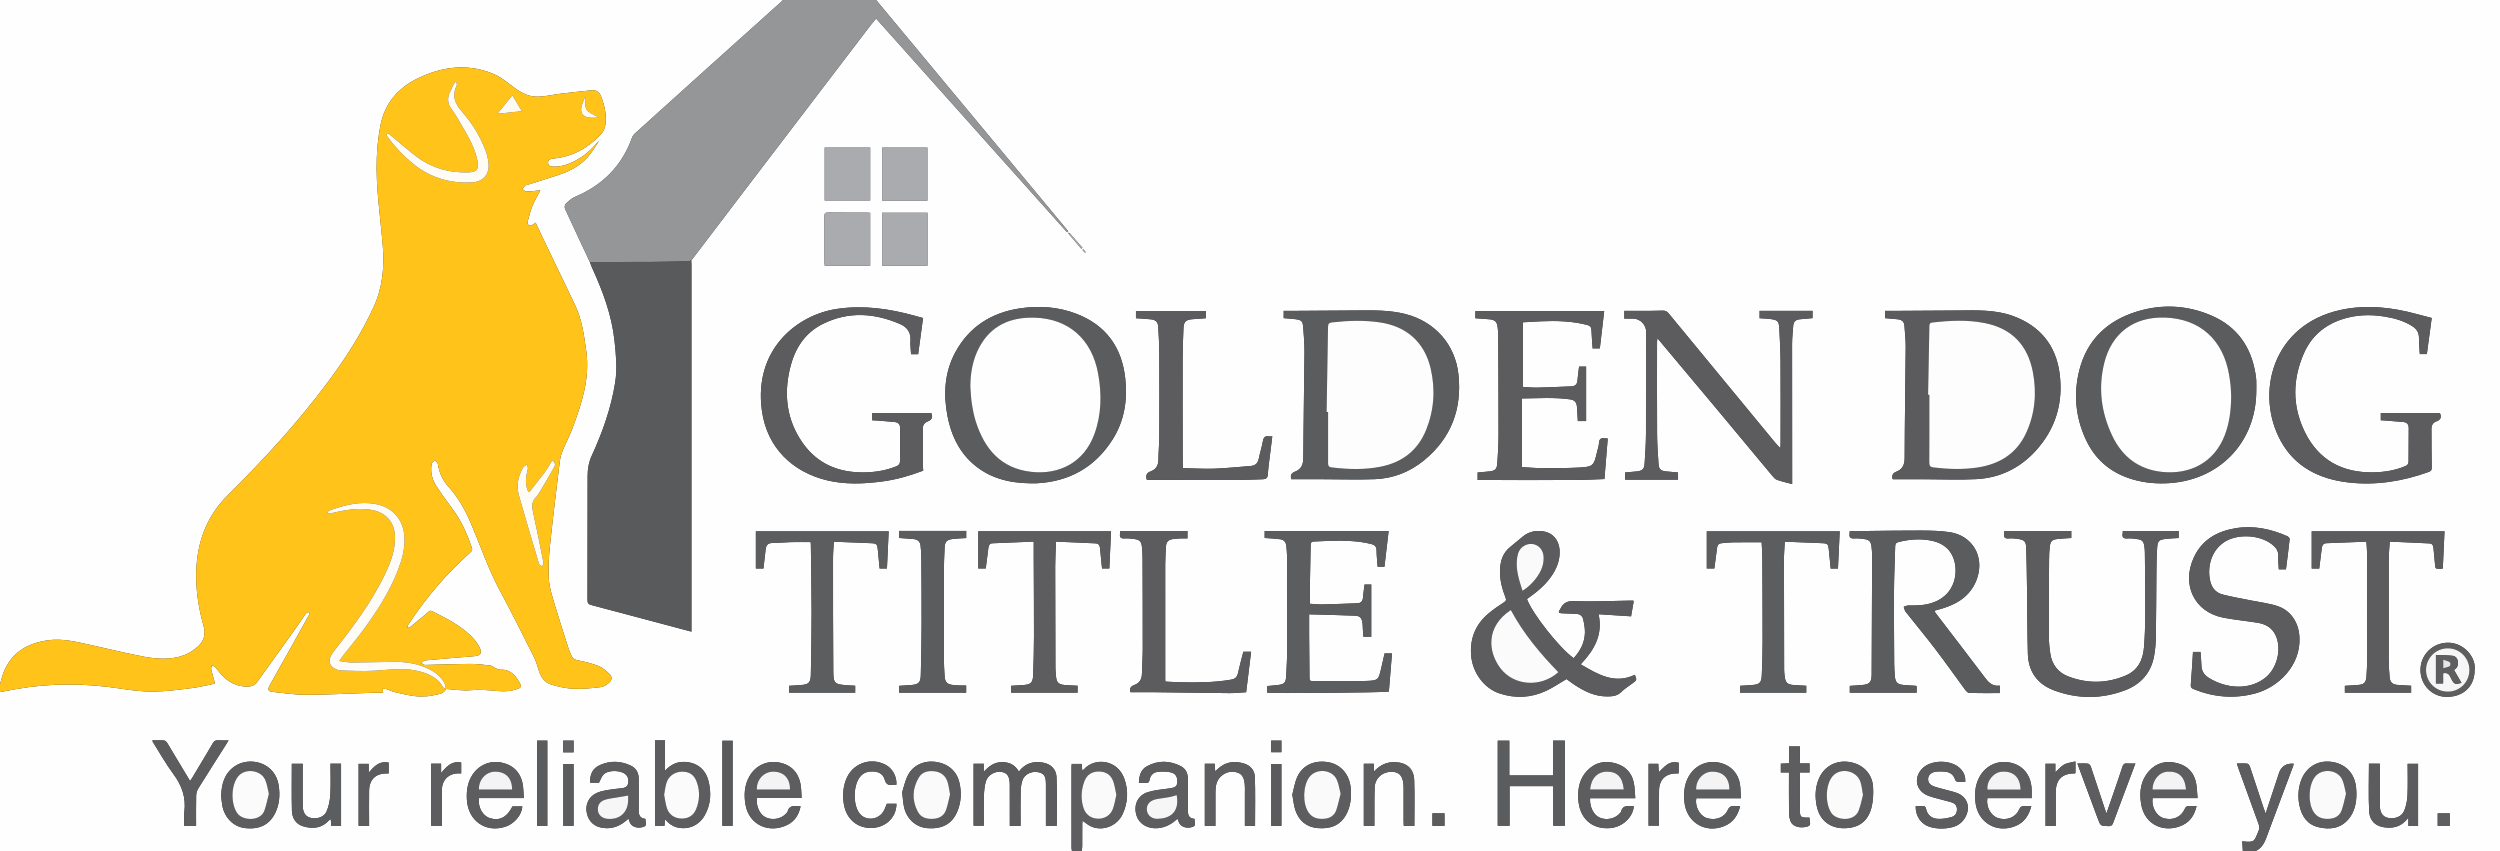 <?xml version="1.0" encoding="UTF-8"?><svg id="Layer_1" xmlns="http://www.w3.org/2000/svg" viewBox="0 0 293.639 100"><rect x="0" y="0" width="293.639" height="100" fill="#333333" stroke="none"/><defs><style>.cls-1{fill:#5e5e60;}.cls-1,.cls-2,.cls-3,.cls-4,.cls-5,.cls-6,.cls-7,.cls-8,.cls-9,.cls-10,.cls-11,.cls-12,.cls-13,.cls-14,.cls-15,.cls-16,.cls-17,.cls-18,.cls-19,.cls-20,.cls-21{stroke-width:0px;}.cls-2{fill:#5d5d5f;}.cls-3{fill:#fefdfd;}.cls-4{fill:#f7f6f6;}.cls-5{fill:#ffc31a;}.cls-6{fill:#949698;}.cls-7{fill:#5b5c5e;}.cls-8{fill:#626264;}.cls-9{fill:#5c5c5e;}.cls-10{fill:#5b5b5d;}.cls-11{fill:#a9abae;}.cls-12{fill:#f5f4f4;}.cls-13{fill:#fefefe;}.cls-14{fill:#fcfbfb;}.cls-15{fill:#e7e6e6;}.cls-16{fill:#fffbf5;}.cls-17{fill:#5c5d5f;}.cls-18{fill:#595a5c;}.cls-19{fill:#fffaf1;}.cls-20{fill:#fafafa;}.cls-21{fill:#fdfdfd;}</style></defs><path class="cls-13" d="M125.918,100H0c0-6.24,0-12.475,0-18.709.596-.112,1.191-.227,1.788-.335,4.101-.741,8.203-.711,12.317-.083,1.304.199,2.63.376,3.943.36,1.503-.018,3.007-.229,4.503-.417.902-.113,1.79-.342,2.709-.523-.166-.605-.326-1.125-.445-1.655-.035-.156.042-.338.068-.509.147.085.322.143.433.262.212.226.374.499.581.731.869.978,1.921,1.572,3.272,1.517.43-.017.778-.176,1.036-.536,1.424-1.988,2.858-3.969,4.281-5.959.489-.684.949-1.389,1.441-2.072.073-.102.25-.13.378-.192-.002.12.04.264-.012.357-1.511,2.721-3.024,5.441-4.555,8.152-.348.616-.319.807.376.887,1.311.152,2.631.341,3.946.334,2.568-.015,5.135-.156,7.702-.24.427-.014.854-.002,1.249-.002-.03-.177-.055-.319-.079-.461.155.009.319-.01.463.034.323.1.628.266.955.345.74.177,1.484.353,2.236.461.514.074,1.047.067,1.568.034.428-.027.85-.149,1.276-.222.417-.072.768-.236.956-.646,0,0-.008.007-.008.007.961.06,1.933.237,2.88.148,1.067-.1,2.101-.008,3.151.094.842.081,1.681.039,2.482-.287.223-.091.394-.214.249-.49-.472-.897-1.107-1.796-2.367-1.729-.168.009-.35-.076-.513-.148-.237-.105-.452-.314-.693-.344-.784-.098-1.576-.191-2.365-.185-1.759.012-3.518.09-5.278.12-.148.003-.298-.152-.447-.234.147-.102.287-.279.442-.294,1.923-.181,3.847-.342,5.772-.498.748-.061.984-.366.631-1.045-.273-.526-.664-1.021-1.099-1.426-1.173-1.091-2.565-1.867-3.993-2.573-.816-.403-.569-.423-1.277.156-.603.493-1.198.996-1.805,1.486-.068.055-.186.049-.281.071.011-.095.007-.195.038-.283.031-.086.097-.159.149-.237,2.025-3.075,4.402-5.848,7.149-8.301.181-.161.316-.292.216-.589-.546-1.618-1.236-3.157-2.26-4.537-.668-.9-1.334-1.805-1.94-2.748-.492-.766-.675-1.641-.521-2.551.028-.166.234-.301.358-.45.128.147.345.281.37.444.154,1.019.559,1.92,1.248,2.672,1.186,1.296,2.004,2.811,2.681,4.409,1.11,2.623,2.025,5.325,3.384,7.846,1.366,2.534,2.647,5.115,3.944,7.686.242.48.414,1.002.563,1.521.242.846.682,1.547,1.543,1.796.845.244,1.728.444,2.602.48,1.05.043,2.112-.069,3.159-.195.353-.043.72-.281,1.001-.523.329-.283.39-.706.037-1.025-.387-.35-.793-.736-1.264-.923-.774-.307-1.599-.503-2.417-.67-.396-.081-.662-.214-.804-.59-.093-.247-.223-.482-.303-.734-.573-1.795-1.16-3.586-1.695-5.392-.273-.92-.578-1.861-.637-2.807-.081-1.282-.011-2.585.121-3.866.32-3.112.708-6.217,1.082-9.323.067-.553.117-1.128.31-1.643.359-.96.864-1.866,1.226-2.825,1.108-2.939,2.101-5.899,1.656-9.132-.256-1.855-.497-3.704-1.317-5.416-1.258-2.626-2.522-5.25-3.781-7.876-.301-.627-.594-1.257-.853-1.806-.24.134-.492.392-.667.347-.384-.098-.265-.487-.196-.758.143-.556.297-1.116.521-1.642.253-.592.588-1.15.902-1.751-.565.055-1.106.132-1.648.145-.151.004-.307-.18-.461-.278.098-.139.183-.291.3-.412.057-.059.174-.058.262-.087,1.246-.397,2.496-.781,3.736-1.195,1.257-.42,2.425-1.032,3.324-2.016.531-.581.917-1.294,1.369-1.948.029-.033.059-.066.088-.1.022-.03.045-.061.067-.091-.012-.006-.024-.013-.036-.019-.008.039-.016.079-.024.118-.033.029-.066.059-.099.088-.086.085-.181.163-.258.256-.728.871-1.584,1.588-2.594,2.108-.783.403-1.606.684-2.502.653-.304-.011-.632-.074-.624-.474.007-.355.302-.447.594-.473,2.235-.199,4.064-1.221,5.586-2.813.28-.293.496-.736.554-1.137.165-1.148-.087-2.257-.5-3.335-.208-.543-.576-.795-1.148-.735-1.191.126-2.383.248-3.573.393-.895.109-1.784.332-2.681.358-1.283.038-2.296-.647-3.275-1.414-.655-.513-1.358-1.025-2.122-1.328-3.015-1.194-5.969-.775-8.803.62-2.291,1.128-3.821,2.946-4.32,5.486-.248,1.261-.382,2.557-.431,3.842-.132,3.436.417,6.834.699,10.247.208,2.512.001,4.925-1.068,7.255-1.445,3.15-3.306,6.036-5.366,8.804-3.535,4.75-7.529,9.099-11.73,13.258-2.737,2.71-3.8,6.029-3.746,9.783.027,1.908.348,3.779.87,5.613.267.939.055,1.76-.64,2.387-.485.437-1.065.835-1.673,1.055-1.567.568-3.203.451-4.799.144-2.091-.402-4.161-.916-6.241-1.376-1.643-.363-3.28-.774-4.989-.52-2.382.354-4.232,1.433-5.152,3.773C.244,79.43.138,79.899,0,80.355c0-26.778,0-53.556,0-80.355C30.653,0,61.306,0,91.959,0c-.041.047-.077.098-.122.139-2.883,2.59-5.768,5.177-8.649,7.768-2.847,2.56-5.692,5.123-8.53,7.692-.177.16-.349.367-.428.587-1.191,3.322-3.466,5.58-6.697,6.937-.412.173-.766.513-1.096.829-.11.106-.143.416-.073.569.959,2.092,1.943,4.173,2.921,6.257.083.217.154.44.25.651,1.258,2.759,2.324,5.575,2.646,8.623.171,1.614.336,3.232.08,4.843-.476,3.004-1.478,5.852-2.745,8.604-.352.764-.493,1.541-.496,2.348-.015,4.879-.002,9.758-.017,14.637-.001.376.132.498.471.587,2.962.776,5.919,1.57,8.878,2.358.938.25,1.876.499,2.863.762v-.572c0-14.17,0-28.339,0-42.509,0-.171-.014-.342-.022-.513,2.038-2.677,4.074-5.356,6.114-8.032,4.967-6.516,9.936-13.031,14.906-19.545.211-.277.44-.541.688-.845,7.514,8.399,14.958,16.763,22.428,25.104.047-.041.094-.083.14-.124-7.521-9.052-15.043-18.104-22.564-27.157,63.573,0,127.147,0,190.734,0v100h-28.799c.699-.282,1.069-.851,1.321-1.522,1.065-2.842,2.129-5.685,3.192-8.528.029-.078.034-.165.051-.252q-1.329-.086-1.732,1.122c-.039.118-.075.237-.114.356-.474,1.433-.948,2.867-1.447,4.376-.098-.268-.173-.454-.236-.645-.531-1.609-1.056-3.221-1.597-4.827-.051-.151-.188-.37-.307-.384-.391-.049-.792-.018-1.242-.018.083.252.135.428.198.601.781,2.165,1.558,4.331,2.352,6.492.115.314.123.578-.023.887-.463.983-.277,1.384-1.892,1.15.025.408.049.8.073,1.192H127.041c.026-.18.073-.361.074-.541.008-.919.002-1.838.005-2.757,0-.11.022-.22.031-.301.358.242.665.525,1.027.68,1.376.593,3.049-.069,3.693-1.484.604-1.327.68-2.73.202-4.098-.821-2.345-3.527-2.534-4.747-1.145-.045.051-.115.079-.21.142-.022-.29-.041-.529-.059-.767h-1.172c-.013.108-.033.198-.033.287-.002,3.193-.002,6.386.002,9.579,0,.135.043.269.065.404ZM125.584,27.366c-.036-.013-.072-.026-.108-.039.011.038.023.077.034.115.001.025.012.046.032.062l1.465,1.717c.046-.041.092-.082.138-.123-.499-.568-.998-1.135-1.496-1.703-.016-.021-.037-.031-.064-.029ZM151.668,56.288c1.285,0,2.514-.001,3.743,0,2.023.003,4.049.069,6.069-.005,2.161-.079,4.12-.852,5.789-2.22,3.182-2.608,4.469-6.035,4.034-10.081-.38-3.536-2.778-6.204-6.201-7.089-1.862-.481-3.764-.445-5.664-.43-2.413.018-4.825.033-7.238.049-.476.003-.951,0-1.424,0v.855c.48.042.928.066,1.373.124.734.096.868.223.923.976.072.978.154,1.959.146,2.938-.034,4.128-.119,8.255-.138,12.383-.004.804-.25,1.34-.997,1.621-.466.175-.523.508-.413.879ZM222.307,56.289c1.285,0,2.513-.001,3.742,0,2.023.002,4.051.093,6.069-.011,2.74-.142,5.09-1.265,6.952-3.293,2.378-2.59,3.3-5.684,2.84-9.142-.44-3.299-2.303-5.555-5.422-6.709-2.087-.772-4.285-.688-6.467-.667-2.382.023-4.763.032-7.145.046-.49.003-.981,0-1.465,0v.854c.528.047,1.022.085,1.514.138.462.049.737.284.763.779.043.808.153,1.615.147,2.422-.033,4.361-.116,8.722-.125,13.082-.002.815-.252,1.336-.99,1.621-.463.179-.526.506-.413.881ZM210.501,56.857c0-.224,0-.394,0-.563-.005-5.298-.015-10.596-.009-15.894,0-.714.082-1.429.134-2.142.035-.48.311-.72.785-.758.491-.04.981-.089,1.481-.135v-.853h-6.217v.865c.443.032.861.042,1.274.096.858.112.996.253,1.04,1.125.065,1.29.137,2.582.145,3.874.021,3.211.007,6.422.006,9.633,0,.146-.014.292-.028.543-.247-.265-.433-.445-.597-.644-4.175-5.059-8.349-10.118-12.514-15.184-.195-.237-.374-.349-.695-.336-.887.035-1.776.025-2.664.03-.618.003-1.237,0-1.856,0v.91c.38,0,.721-.006,1.062.001.798.018,1.517.704,1.507,1.614-.043,3.959-.007,7.918-.026,11.877-.006,1.166-.084,2.333-.159,3.498-.045.7-.248.882-.955.961-.445.05-.892.08-1.339.119v.844h6.217v-.845c-.474-.04-.923-.07-1.369-.119-.683-.075-.876-.243-.923-.933-.079-1.149-.158-2.301-.165-3.452-.021-3.6-.008-7.201-.007-10.802,0-.128.019-.257.036-.466.106.125.154.18.201.236,2.182,2.603,4.367,5.203,6.544,7.81,2.256,2.703,4.502,5.415,6.758,8.118.156.187.341.402.557.478.555.196,1.135.322,1.778.495ZM121.077,56.768c.218,0,.436.01.653-.001,3.847-.194,6.861-1.867,8.937-5.125,1.404-2.204,1.784-4.661,1.499-7.217-.408-3.663-2.285-6.252-5.773-7.582-2.13-.812-4.341-.956-6.573-.626-3.361.496-5.999,2.167-7.621,5.178-1.266,2.349-1.411,4.913-.906,7.507.408,2.094,1.251,3.981,2.856,5.452,1.959,1.797,4.349,2.389,6.927,2.415ZM191.856,70.547c-.202,0-.371-.002-.54,0-2.102.03-4.209.147-6.305.051-.891-.041-1.394.186-1.744.935-.013.028-.032.053-.051.078-.214.285-.14.411.214.421.576.016,1.15.054,1.726.073.415.014.704.239.79.61.121.525.228,1.072.212,1.605-.033,1.163-.541,2.139-1.322,2.984-1.695-1.193-4.906-5.31-5.487-6.947,1.044-.735,2.049-1.522,2.799-2.579.692-.976,1.136-2.03,1.027-3.266-.097-1.095-.816-1.933-1.865-2.097-.865-.135-1.681,0-2.385.554-.514.404-.995.85-1.511,1.251-.888.692-1.187,1.647-1.231,2.709-.047,1.14.247,2.223.654,3.274.108.278.05.389-.193.549-.636.418-1.274.845-1.851,1.339-1.467,1.256-2.136,2.858-2.009,4.802.131,2.024,1.469,3.932,3.347,4.555,1.86.617,3.722.519,5.499-.32.811-.383,1.56-.899,2.364-1.371.27.195.565.424.874.63,1.18.786,2.418,1.414,3.889,1.412.616,0,1.187-.041,1.672-.523.383-.381.853-.677,1.293-.999.548-.401.552-.395.3-1.018-2.408,1.14-4.34-.056-6.36-1.232,1.577-1.665,2.631-3.454,2.101-5.884,1.302.084,2.551.165,3.816.246.096-.544.193-1.093.288-1.643.008-.044-.004-.091-.011-.201ZM265.017,45.812c0-.374.011-.748-.004-1.121-.01-.248-.047-.496-.086-.742-.509-3.225-2.183-5.598-5.209-6.896-2.852-1.224-5.827-1.365-8.768-.448-3.415,1.065-5.802,3.285-6.712,6.842-.72,2.813-.461,5.573.77,8.21,1.016,2.177,2.673,3.675,4.951,4.477,1.414.498,2.868.681,4.363.637,6.245-.185,10.72-4.754,10.694-10.959ZM225.124,80.608c-.06-.031-.086-.056-.114-.058-.45-.031-.9-.058-1.35-.089-.798-.056-1.049-.301-1.103-1.085-.031-.45-.068-.902-.071-1.353-.016-2.915-.042-5.83-.025-8.745.01-1.712.099-3.424.141-5.137.007-.283.112-.402.389-.474,1.161-.301,2.334-.403,3.519-.225,1.304.195,2.388.759,2.905,2.052.636,1.589.314,4.261-2.258,5.24-.966.368-1.975.402-2.994.379-.187-.004-.377.102-.565.157.076.199.109.433.236.593,1.147,1.457,2.338,2.88,3.461,4.354,1.209,1.586,2.356,3.218,3.54,4.822.111.151.295.348.45.352,1.194.029,2.389.016,3.603.016v-.877c-.754.101-1.233-.263-1.658-.826-1.954-2.587-3.934-5.154-5.902-7.729-.05-.065-.072-.151-.115-.243.411-.119.787-.216,1.154-.336,1.806-.591,3.227-1.615,3.864-3.496.862-2.549-.566-4.991-3.224-5.393-1.117-.169-2.264-.186-3.398-.192-2.165-.012-4.329.035-6.494.055-.614.006-1.228,0-1.853,0-.006.109-.003.203-.017.294-.069.437.088.612.552.578.384-.028.778.02,1.162.073.58.079.786.29.857.869.047.386.076.777.075,1.165-.013,4.628-.026,9.256-.056,13.884-.006.938-.27,1.171-1.202,1.23-.458.029-.916.066-1.368.099v.794h7.857v-.749ZM102.44,49.364c.189.01.356.014.522.028.713.057,1.426.106,2.137.179.418.042.629.284.624.722-.012,1.292-.017,2.584-.014,3.877,0,.332-.164.498-.456.614-1.187.474-2.425.678-3.695.701-3.033.054-5.568-.98-7.329-3.528-1.818-2.631-2.174-5.551-1.459-8.619.537-2.302,1.699-4.212,3.871-5.291,3.002-1.493,6.053-1.292,9.069.012.826.357,1.296.973,1.228,1.944-.036.523.043,1.053.071,1.601h.833c.191-1.416.38-2.813.575-4.249-.296-.082-.638-.177-.98-.271-2.98-.822-5.976-1.26-9.087-.808-4.78.694-9.827,4.806-8.867,11.922.608,4.504,3.714,7.242,7.572,8.199,2.202.546,4.419.443,6.641.145,1.627-.218,3.189-.673,4.745-1.262-.015-.201-.041-.385-.042-.569-.005-1.446.004-2.892-.011-4.339-.005-.448.184-.724.589-.878.481-.183.614-.511.406-.974h-6.945v.845ZM285.619,37.347c-.542-.142-1.141-.294-1.737-.456-2.951-.804-5.938-1.145-8.957-.489-8.064,1.752-10.093,9.864-7.014,15.431,1.676,3.029,4.517,4.426,7.853,4.825,3.258.39,6.425-.12,9.505-1.23.317-.114.359-.259.352-.573-.034-1.477-.019-2.954-.034-4.431-.005-.453.145-.777.592-.934.495-.173.62-.504.399-.972h-6.94v.843c.184.01.351.016.517.029.712.057,1.426.109,2.137.178.422.041.63.279.625.718-.014,1.307-.016,2.614-.019,3.92,0,.285-.129.441-.398.553-1.184.489-2.421.696-3.69.721-3.717.072-6.53-1.457-8.148-4.849-1.433-3.003-1.392-6.084-.058-9.128.86-1.961,2.354-3.268,4.367-3.963,1.669-.576,3.393-.639,5.121-.355,1.153.189,2.28.499,3.278,1.149.489.319.755.75.752,1.362-.002.632.061,1.264.096,1.893h.83c.191-1.419.378-2.802.572-4.243ZM173.556,56.38c.114,0,.189,0,.264,0,3.722.002,7.444.013,11.165,0,1.161-.004,2.322-.074,3.464-.113.136-1.656.262-3.198.39-4.763-.129-.008-.237-.006-.341-.024-.432-.071-.655.064-.686.545-.025.383-.162.759-.249,1.138-.355,1.536-.455,1.665-2.053,1.752-1.46.079-2.926.075-4.39.072-.773-.001-1.546-.078-2.369-.123v-8.063c1.941-.016,3.819-.157,5.694.11.487.069.742.358.773.846.036.569.07,1.138.104,1.698h.975v-6.395h-.828c-.068.57-.145,1.108-.191,1.648-.039.463-.292.656-.73.672-1.322.05-2.643.12-3.965.148-.599.013-1.2-.057-1.72-.084v-7.588c.773-.044,1.454-.09,2.135-.119,1.826-.079,3.641-.031,5.426.429.33.085.49.252.501.614.023.709.089,1.417.138,2.138h.847c.169-1.448.336-2.874.512-4.376h-15.134v.84c.592.042,1.151.071,1.707.125.58.056.836.308.904.877.041.34.074.683.076,1.024.018,3.911.04,7.823.035,11.734-.001,1.089-.067,2.179-.143,3.266-.049.712-.248.885-.952.966-.445.051-.893.08-1.361.12v.887ZM148.541,63.185c.632.05,1.222.078,1.806.148.437.052.697.321.735.774.032.372.083.745.084,1.117.016,3.569.033,7.138.026,10.707-.002,1.152-.061,2.304-.12,3.454-.043.831-.218.993-1.036,1.079-.397.042-.794.078-1.198.118v.772c.545.111,13.737-.005,14.293-.126.122-1.49.244-2.984.367-4.486h-.869c-.14.611-.269,1.188-.404,1.764-.309,1.314-.316,1.42-1.68,1.471-2.144.08-4.293.011-6.44.01-.309,0-.296-.202-.297-.411-.014-1.698-.031-3.397-.042-5.095-.005-.742,0-1.484,0-2.328,1.88.054,3.636.087,5.391.164.593.026.785.256.872.84.034.23.028.466.043.699.02.317.043.634.062.928h.929v-6.131h-.791c-.062.514-.141,1.021-.181,1.531-.034.436-.247.656-.675.671-1.369.049-2.737.106-4.106.135-.491.01-.983-.049-1.453-.076,0-.824-.01-1.587.002-2.35.023-1.511.063-3.021.085-4.532.004-.28.071-.426.393-.431.685-.011,1.368-.076,2.053-.089,1.559-.03,3.114.006,4.643.377.412.1.641.28.647.745.009.647.082,1.292.127,1.931h.804c.163-1.396.323-2.76.491-4.195h-14.562v.811ZM249.337,62.37c-.007.101-.003.195-.02.284-.092.488.121.624.588.589.368-.027.747.022,1.116.074.593.083.761.262.848.865.038.261.055.527.058.791.021,2.4.056,4.8.046,7.2-.005,1.291-.049,2.586-.151,3.873-.117,1.469-.714,2.694-2.151,3.301-2.224.939-4.493.965-6.739.105-1.188-.455-1.915-1.381-2.108-2.653-.11-.722-.177-1.457-.179-2.186-.009-2.977.012-5.954.031-8.931.003-.497.022-.998.085-1.491.081-.632.264-.805.892-.879.536-.063,1.078-.082,1.632-.121v-.821h-7.865c-.007.098-.004.191-.021.28-.088.482.115.634.587.592.337-.03.685.01,1.023.056.753.102.959.303.981,1.047.048,1.619.073,3.239.095,4.859.034,2.524.026,5.049.097,7.572.059,2.1,1.113,3.579,3.08,4.312,2.775,1.035,5.593,1.032,8.355-.018,1.814-.69,3.02-2.019,3.386-3.979.137-.732.204-1.485.216-2.229.042-2.571.04-5.143.066-7.714.01-.95.021-1.901.089-2.848.055-.764.217-.906.971-.999.519-.064,1.044-.075,1.557-.11v-.822h-6.565ZM268.501,66.868c.152-1.206.307-2.375.432-3.547.011-.106-.153-.288-.276-.342-1.948-.854-3.976-1.289-6.097-.932-2.148.361-3.91,1.34-4.874,3.416-1.496,3.221.063,6.438,3.467,7.089,1.329.254,2.681.381,4.018.597.935.152,1.707.578,2.123,1.489.746,1.633.143,3.949-1.29,5.027-1.923,1.447-4.55,1.196-6.551-.032-.558-.343-.872-.814-.884-1.49-.009-.523-.07-1.045-.108-1.566h-.882c-.083,1.295-.149,2.554-.256,3.809-.026.301.03.435.314.551,2.338.955,4.735,1.163,7.18.533,2.818-.727,5.446-3.337,5.268-6.635-.089-1.654-.96-3.09-2.533-3.629-.976-.335-2.028-.449-3.047-.658-1.157-.238-2.326-.427-3.467-.725-.63-.165-1.127-.609-1.346-1.266-.446-1.335-.292-3.601,1.496-4.842,1.516-1.052,4.195-.938,5.68.234.467.368.769.779.731,1.418-.03.49.035.986.059,1.504h.844ZM141.63,37.38v-.847h-8.204v.845c.599.043,1.172.071,1.742.128.555.055.833.294.87.848.071,1.086.12,2.176.126,3.265.016,3.195.014,6.39,0,9.585-.004.949-.093,1.897-.107,2.846-.01.663-.311,1.1-.913,1.319-.509.185-.587.521-.441.985.054.007.098.018.143.018,3.394.005,6.789.016,10.183.008,1.105-.003,2.21-.055,3.315-.089.349-.011.54-.136.568-.551.06-.885.192-1.765.298-2.646.071-.597.148-1.194.227-1.838-.16,0-.268.015-.37-.003-.456-.079-.654.103-.735.567-.12.689-.345,1.359-.481,2.046-.11.555-.403.828-.968.868-1.411.099-2.819.266-4.232.315-1.222.043-2.449-.039-3.702-.066-.014-.3-.033-.531-.033-.762-.006-3.943-.019-7.886-.01-11.829.003-1.292.045-2.585.101-3.876.031-.72.295-.958,1.014-1.02.525-.045,1.051-.076,1.61-.115ZM104.379,62.406h-15.599v4.368h.891c.089-.767.178-1.507.26-2.248.051-.46.239-.738.762-.745.747-.01,1.492-.086,2.239-.105.756-.019,1.513-.004,2.281-.004.013.148.024.223.025.299.032,2.648.085,5.297.087,7.945.001,2.446-.041,4.892-.088,7.338-.018.934-.278,1.159-1.223,1.213-.444.025-.889.056-1.336.085v.809h7.771v-.818c-.32-.018-.615-.029-.909-.052-1.542-.121-1.652-.184-1.664-1.711-.035-4.411-.031-8.822-.031-13.233,0-.616.063-1.232.101-1.919,1.507.059,2.952.112,4.397.175.614.027.701.123.762.758.071.739.141,1.479.21,2.214h.864c.069-1.488.136-2.945.202-4.367ZM118.764,81.358h7.803v-.816c-.536-.03-1.048-.047-1.558-.09-.659-.055-.913-.315-.97-.965-.031-.357-.071-.714-.073-1.072-.014-3.96-.028-7.919-.026-11.879,0-.944.059-1.888.093-2.919,1.6.069,3.122.131,4.644.203.328.016.493.203.522.541.069.804.159,1.606.24,2.408h.86c.068-1.489.134-2.946.199-4.365h-15.596v4.363h.881c.104-.821.201-1.609.304-2.396.036-.278.129-.543.459-.558,1.581-.074,3.164-.133,4.869-.202,0,.774-.002,1.439,0,2.104.011,3.008.035,6.017.03,9.025-.003,1.526-.042,3.053-.098,4.579-.032.862-.292,1.089-1.146,1.141-.475.029-.95.059-1.437.089v.808ZM212.157,80.548c-.498-.03-.976-.057-1.453-.087-.754-.048-.99-.263-1.081-1.001-.032-.262-.064-.527-.065-.79-.012-4.318-.024-8.635-.022-12.953,0-.677.063-1.353.1-2.092,1.529.061,2.976.113,4.422.177.6.027.685.123.743.722.073.753.148,1.505.223,2.258h.856c.07-1.488.139-2.955.205-4.376h-15.614v4.363h.889c.111-.836.222-1.636.321-2.438.044-.357.243-.515.588-.536.435-.026.869-.088,1.304-.093,1.101-.014,2.202-.005,3.341-.005.028.616.074,1.203.078,1.791.019,3.258.037,6.515.034,9.773-.001,1.355-.035,2.71-.097,4.064-.04.888-.284,1.084-1.194,1.139-.458.028-.915.06-1.361.09v.805h7.782v-.811ZM275.416,81.358h7.785v-.815c-.529-.029-1.025-.049-1.52-.086-.667-.049-.948-.287-1.007-.928-.064-.681-.1-1.367-.101-2.052-.009-3.927-.01-7.853,0-11.78.002-.663.073-1.326.118-2.08,1.598.07,3.135.133,4.671.21.289.014.431.207.457.498.053.605.128,1.208.173,1.814.051.683.04.684.717.663.06-.002.12-.014.213-.025.068-1.479.136-2.947.201-4.371h-15.6v4.371h.885c.102-.811.202-1.597.298-2.384.04-.329.179-.575.541-.59,1.551-.066,3.102-.122,4.694-.184.031.458.076.826.077,1.195.014,3.988.026,7.977.026,11.965,0,.887-.018,1.776-.087,2.66-.061.784-.304.972-1.105,1.023-.475.03-.949.06-1.435.09v.807ZM131.569,62.369c-.006.116-.002.21-.016.302-.072.447.102.605.559.573.384-.027.777.023,1.161.074.573.077.787.298.848.876.047.448.076.901.078,1.352.013,3.568.026,7.136.021,10.704-.001.965-.075,1.929-.094,2.894-.012.631-.276,1.083-.869,1.302-.462.17-.63.451-.48.854.876,0,1.728-.008,2.579.002,3.006.035,6.011.085,9.017.11.662.006,1.326-.068,1.995-.106.2-1.633.39-3.184.583-4.759h-.911c-.219.86-.455,1.698-.641,2.547-.102.465-.352.656-.809.736-1.977.343-3.968.344-5.962.306-.583-.011-1.166-.054-1.748-.082-.008-.142-.016-.22-.016-.297-.002-4.487-.008-8.974-.001-13.461.001-.715.052-1.431.09-2.145.026-.49.294-.771.784-.828.278-.032.557-.066.836-.079.302-.014.606-.003.902-.003v-.871h-7.907ZM105.608,63.19c.617.046,1.176.077,1.732.132.462.046.74.311.786.779.042.418.084.838.087,1.257.019,2.649.041,5.298.033,7.946-.006,1.993-.045,3.986-.094,5.979-.023.907-.275,1.124-1.199,1.181-.445.027-.89.06-1.345.092v.801h7.874v-.842c-.266,0-.498.007-.73-.002-.249-.01-.497-.034-.745-.052-.726-.053-1.012-.319-1.057-1.035-.045-.73-.087-1.462-.089-2.193-.009-3.304-.011-6.608,0-9.911.003-.98.041-1.961.087-2.941.036-.777.231-.988.999-1.082.504-.062,1.014-.068,1.542-.101v-.837h-7.88v.83ZM119.672,90.628c-.465-.815-1.136-1.123-2.009-1.112-.86.011-1.482.446-2.117,1.141v-.95h-1.193v7.276h1.203c0-1.178-.024-2.316.01-3.452.017-.586.066-1.188.226-1.748.218-.763,1.105-1.249,1.841-1.119.693.123.96.523.968,1.521.011,1.434.003,2.868.003,4.303,0,.166,0,.331,0,.513h1.269c0-.189,0-.356,0-.523,0-1.154-.018-2.308.009-3.461.011-.46.061-.939.206-1.371.235-.701,1.087-1.104,1.835-.952.716.145.925.467.925,1.426,0,1.45,0,2.9,0,4.349,0,.167,0,.334,0,.528h1.272c0-1.924.055-3.824-.024-5.719-.038-.894-.628-1.523-1.552-1.697-1.122-.212-2.106.038-2.871,1.046ZM182.434,92.339v4.646h1.369v-9.998h-1.389v4.091h-5.134v-4.084h-1.364v9.995h1.394v-4.65h5.124ZM103.612,24.989v6.207h5.326v-6.207h-5.326ZM96.863,17.335v6.208h5.348v-6.208h-5.348ZM108.93,23.56v-6.224h-5.318v6.224h5.318ZM102.209,24.995c-.162-.011-.298-.028-.433-.028-1.494-.002-2.988.011-4.481-.01-.376-.005-.472.112-.468.476.017,1.789.007,3.579.009,5.368,0,.134.021.268.032.401h5.342v-6.208ZM78.109,90.519v-3.566h-1.17v10.041h1.11c.017-.254.032-.48.052-.764.242.226.423.441.647.591.228.153.488.285.753.353,1.317.337,2.592-.207,3.267-1.398.74-1.304.808-2.701.428-4.114-.38-1.414-1.48-2.181-2.945-2.172-.827.005-1.491.354-2.142,1.028ZM140.286,96.173q-.75-.046-.75-.808c-.003-1.308,0-2.617-.015-3.925-.008-.636-.265-1.169-.846-1.461-1.305-.657-2.633-.692-3.935.007-.761.408-.94,1.131-.97,1.973.278,0,.511-.023.738.005.329.041.467-.077.527-.407.089-.492.431-.83.909-.889.499-.062,1.027-.06,1.519.036.627.121.871.563.811,1.222-.041.456-.238.581-.946.682-.831.119-1.684.181-2.479.425-1.216.373-1.736,1.517-1.366,2.729.339,1.111,1.501,1.708,2.832,1.468.775-.14,1.412-.535,1.99-1.065.073.187.118.351.197.498.257.481.915.685,1.574.46.504-.172.18-.6.235-.911.002-.011-.016-.026-.025-.039ZM70.353,91.934c.19-.353.301-.714.533-.96.527-.56,2.051-.539,2.607-.002.323.311.374.708.262,1.123-.104.386-.431.451-.768.491-.588.07-1.179.121-1.761.227-.409.075-.828.177-1.2.356-.811.392-1.233,1.207-1.142,2.071.102.969.68,1.702,1.577,1.93,1.103.28,2.093.008,2.975-.693.124-.099.243-.205.38-.32.077.207.116.359.187.495.251.486.893.684,1.569.47.525-.166.195-.592.248-.901.002-.012-.015-.027-.022-.04q-.779-.072-.779-.903c0-1.262-.004-2.524.002-3.785.003-.747-.318-1.293-.996-1.6-1.164-.526-2.353-.559-3.526-.047-.867.379-1.243,1.086-1.174,2.089h1.029ZM258.118,93.742c-.052-.588-.067-1.13-.154-1.66-.215-1.302-.997-2.132-2.261-2.45-1.269-.319-2.417-.056-3.31.959-.973,1.106-1.13,2.439-.91,3.819.417,2.619,2.887,3.479,4.915,2.487.885-.433,1.363-1.206,1.603-2.211-.343,0-.606.016-.867-.004-.267-.02-.404.063-.521.326-.449,1.002-1.457,1.414-2.531,1.073-.817-.259-1.409-1.343-1.246-2.341h5.283ZM192.074,93.757c-.039-.529-.058-.977-.109-1.421-.151-1.313-.819-2.247-2.099-2.644-1.286-.399-2.466-.185-3.433.815-.887.917-1.116,2.063-1.061,3.279.104,2.295,1.556,3.641,3.721,3.481,1.442-.106,2.672-1.216,2.812-2.557-.612-.025-1.289-.238-1.514.649-.014.055-.073.1-.113.147-.558.659-1.563.88-2.392.527-.704-.3-1.2-1.289-1.119-2.277h5.306ZM60.192,94.714c-.637,1.274-1.511,1.733-2.637,1.386-.871-.269-1.452-1.304-1.29-2.36h5.259c-.033-.515-.035-.982-.098-1.44-.203-1.485-1.072-2.422-2.495-2.727-1.349-.289-2.682.268-3.443,1.438-.578.889-.711,1.883-.651,2.91.145,2.497,2.203,3.936,4.53,3.179,1.052-.342,1.955-1.422,1.976-2.387-.384,0-.768,0-1.151,0ZM88.885,93.726h5.268c-.031-.509-.029-.962-.091-1.406-.215-1.543-1.099-2.484-2.564-2.763-1.403-.267-2.757.359-3.478,1.635-.577,1.021-.652,2.125-.469,3.259.397,2.465,2.802,3.496,4.941,2.429.86-.429,1.345-1.193,1.544-2.173-.654-.025-1.312-.219-1.539.634-.022.083-.107.151-.17.22-.566.622-1.568.815-2.365.456-.696-.313-1.161-1.261-1.077-2.293ZM204.491,93.757c-.027-.467-.045-.867-.074-1.266-.104-1.432-.92-2.469-2.238-2.85-1.345-.39-2.723.048-3.554,1.14-.765,1.005-.895,2.16-.786,3.373.217,2.412,2.432,3.784,4.678,2.879,1.033-.416,1.596-1.224,1.87-2.343-.251,0-.437.018-.618-.004-.411-.05-.655.048-.851.484-.402.893-1.488,1.245-2.487.902-.799-.274-1.374-1.368-1.192-2.315h5.253ZM238.631,93.748c0-.434.023-.792-.004-1.147-.128-1.676-1.097-2.786-2.645-3.051-1.557-.267-2.965.516-3.63,2.009-.374.839-.414,1.724-.33,2.612.23,2.43,2.482,3.777,4.738,2.839,1.011-.42,1.534-1.238,1.83-2.321-.297,0-.515.017-.729-.004-.365-.036-.564.068-.731.444-.401.905-1.47,1.287-2.464.958-.836-.277-1.417-1.349-1.235-2.338h5.2ZM216.576,97.28c1.697-.003,2.806-.765,3.234-2.405.203-.78.241-1.633.193-2.443-.093-1.569-1.216-2.689-2.787-2.932-1.564-.241-2.955.509-3.57,1.943-.452,1.053-.487,2.149-.257,3.254.341,1.636,1.528,2.585,3.187,2.582ZM276.778,93.24c-.015-.264-.016-.53-.046-.792-.194-1.68-1.301-2.785-2.972-2.975-1.617-.184-2.987.71-3.523,2.304-.315.938-.353,1.899-.149,2.857.264,1.242.925,2.212,2.212,2.521,1.319.317,2.594.183,3.544-.943.717-.85.932-1.881.934-2.971ZM151.787,93.337c.135.701.18,1.301.37,1.851.424,1.226,1.302,1.964,2.616,2.076,1.44.122,2.655-.268,3.375-1.651.5-.962.597-1.993.502-3.046-.144-1.602-1.154-2.765-2.589-3.033-1.618-.301-3.04.311-3.681,1.708-.31.677-.416,1.448-.593,2.095ZM25.976,93.492c.045.385.066.775.14,1.154.284,1.443,1.342,2.469,2.673,2.618,1.73.194,2.925-.425,3.59-1.885.444-.976.512-2.004.366-3.058-.393-2.841-3.487-3.501-5.196-2.305-1.197.838-1.536,2.088-1.573,3.475ZM105.962,93.065c.092.731.113,1.265.232,1.776.32,1.367,1.399,2.317,2.691,2.427,1.746.149,2.924-.477,3.538-1.913.475-1.11.539-2.269.264-3.435-.319-1.355-1.321-2.219-2.754-2.429-1.355-.199-2.668.364-3.287,1.554-.349.673-.498,1.45-.685,2.02ZM230.829,91.838c.038-.626-.131-1.077-.531-1.512-1.044-1.133-3.506-1.141-4.556-.015-.991,1.063-.698,2.532.627,3.105.271.117.557.203.842.282.646.178,1.297.334,1.942.517.384.109.674.331.701.773.028.457-.168.839-.588.963-.509.15-1.058.25-1.584.233-.771-.025-1.323-.416-1.469-1.244-.017-.093-.131-.234-.209-.241-.332-.027-.668-.011-.998-.011-.031,1.163.651,2.146,1.677,2.44.871.25,1.758.249,2.633.027.697-.177,1.228-.594,1.562-1.241.606-1.176.152-2.368-1.084-2.797-.485-.168-.99-.275-1.485-.414-.405-.113-.818-.203-1.208-.355-.384-.149-.66-.427-.633-.886.024-.404.348-.738.842-.81.35-.051.713-.051,1.067-.026.629.046,1.087.336,1.276.982.028.095.173.209.273.22.29.03.585.01.905.01ZM17.896,86.96c.015.083.013.116.027.139.806,1.276,1.542,2.605,2.44,3.813,1.005,1.352,1.506,2.776,1.287,4.459-.069.53-.011,1.078-.011,1.635h1.393c0-1.207-.015-2.389.011-3.57.006-.276.096-.584.241-.818,1.067-1.719,2.158-3.422,3.241-5.131.095-.149.182-.303.317-.528-.475,0-.862.018-1.246-.006-.288-.018-.448.088-.593.335-.786,1.343-1.59,2.675-2.39,4.01-.082.137-.176.268-.288.437-.907-1.516-1.774-2.973-2.653-4.423-.086-.142-.244-.322-.383-.335-.458-.042-.922-.016-1.393-.016ZM142.76,97.01c0-.193,0-.347,0-.501,0-1.153-.005-2.305.001-3.458.004-.733.11-1.431.728-1.939.564-.464,1.204-.588,1.882-.36.647.217.777.802.833,1.392.032.34.012.685.012,1.027,0,1.274,0,2.548,0,3.833h1.196c0-1.939.043-3.85-.022-5.758-.025-.732-.491-1.319-1.236-1.553-1.128-.355-2.182-.238-3.088.6-.097.089-.198.174-.339.296-.021-.337-.038-.608-.055-.886h-1.162v7.307h1.248ZM166.125,97.011c0-1.832.049-3.609-.016-5.381-.05-1.375-.91-2.08-2.291-2.113-.966-.023-1.741.347-2.451,1.123v-.932h-1.182v7.287h1.247c0-.208,0-.378,0-.548.007-1.324-.014-2.649.032-3.972.038-1.084.934-1.851,2.032-1.825.931.023,1.353.592,1.363,1.84,0,.078,0,.156,0,.234,0,1.262,0,2.524,0,3.786,0,.164.014.327.023.501h1.243ZM38.816,89.7c0,1.256.049,2.457-.019,3.65-.038.667-.181,1.362-.444,1.972-.291.677-1.208.941-1.946.718-.56-.169-.85-.66-.853-1.451-.002-.576,0-1.153,0-1.729,0-1.042,0-2.084,0-3.151h-1.281c0,1.853-.032,3.675.014,5.494.022.868.44,1.589,1.322,1.852,1.125.335,2.191.236,3.042-.706.045-.05.113-.077.201-.135.021.289.038.532.056.784h1.15v-7.3h-1.241ZM278.244,89.7c0,1.875-.069,3.714.023,5.545.066,1.301.908,1.928,2.221,1.97.977.031,1.751-.323,2.384-1.176v.961h1.143v-7.285h-1.228c0,1.257.04,2.487-.017,3.712-.028.608-.152,1.242-.382,1.803-.291.712-1.151,1.014-1.95.825-.602-.143-.918-.652-.919-1.496-.002-1.449,0-2.899,0-4.348v-.511h-1.276ZM105.293,92.174c.048-1.006-.48-1.943-1.317-2.368-1.799-.913-3.914-.093-4.619,1.792-.342.913-.399,1.859-.25,2.807.254,1.608,1.324,2.666,2.794,2.826,1.861.202,3.392-1.06,3.395-2.829-.356,0-.712,0-1.068.001-.028,0-.074.013-.082.033-.102.242-.182.494-.299.728-.6,1.194-2.249,1.347-2.961.279-.69-1.035-.659-3.082.054-4.1.436-.621,1.047-.781,1.762-.716.611.056,1.066.376,1.209.94.147.579.464.685.966.611.136-.02.277-.003.415-.003ZM244.004,89.678c.1.278.166.468.236.656.718,1.939,1.438,3.877,2.156,5.816.322.87.321.852,1.243.886.329.012.459-.105.566-.396.589-1.608,1.197-3.209,1.799-4.812.261-.694.523-1.387.812-2.152-.368,0-.677.023-.98-.006-.329-.031-.459.108-.555.411-.32,1.009-.673,2.007-1.016,3.009-.269.786-.543,1.57-.85,2.457-.089-.251-.138-.381-.182-.513-.549-1.667-1.093-3.335-1.656-4.998-.048-.141-.208-.328-.335-.343-.38-.045-.769-.016-1.239-.016ZM210.123,90.731c0,1.639-.011,3.21.009,4.781.004.333.07.688.199.993.247.582,1.095.831,1.984.57.528-.155.162-.634.246-.955.005-.019-.032-.049-.058-.087-.1,0-.208,0-.317,0-.663-.007-.774-.12-.774-.799,0-.701,0-1.401,0-2.102,0-.789,0-1.578,0-2.399h1.131v-1.065h-1.135v-2.002h-1.28v1.988c-.347.016-.649.029-.96.043v1.034h.956ZM63.089,86.988v10.012h1.2v-10.012h-1.2ZM194.835,90.704c-.023-.386-.041-.7-.058-.989h-1.146v7.268h1.229v-.456c0-1.23-.016-2.459.004-3.688.021-1.306.815-2.034,2.119-1.988.058.002.117-.011.19-.019v-1.248c-.917-.167-1.259-.006-2.338,1.12ZM50.646,89.7v7.29h1.257c0-.186,0-.34,0-.493,0-1.247-.008-2.494.002-3.741.009-1.153.811-1.928,1.961-1.918.103,0,.205,0,.305,0v-1.272c-1.084-.233-1.697.439-2.359,1.228v-1.096h-1.166ZM45.655,89.574c-1.073-.236-1.691.4-2.349,1.19v-1.045h-1.187v7.281h1.233c0-.181,0-.347,0-.513,0-1.214-.016-2.429.004-3.643.022-1.308.809-2.033,2.115-1.993.056.002.113-.007.184-.012v-1.264ZM290.659,78.713c.201-1.503-1.262-3.236-3.141-3.224-1.781.011-3.215,1.418-3.22,3.188-.006,1.771,1.361,3.175,3.09,3.176,1.966,0,3.27-1.251,3.271-3.139ZM86.051,96.998v-9.997h-1.208v9.997h1.208ZM241.46,97.008c0-1.359-.005-2.665.001-3.971.008-1.47.757-2.204,2.219-2.192.026,0,.053-.024.095-.043v-1.367c-.483.122-.944.156-1.315.357-.378.204-.667.573-1.045.915v-.999h-1.156v7.3h1.201ZM67.375,96.997v-7.248h-1.214v7.248h1.214ZM150.51,96.999v-7.261h-1.196v7.261h1.196ZM287.738,95.534h-1.419v1.472h1.419v-1.472ZM168.245,95.528v1.464h1.422v-1.464h-1.422ZM67.377,88.368v-1.384h-1.229v1.384h1.229ZM149.304,88.352h1.206v-1.367h-1.206v1.367ZM127.239,29.268c-.035.032-.07.064-.105.096.1.106.199.213.299.319.028-.025.055-.049.083-.074-.092-.114-.185-.228-.277-.341Z"/><path class="cls-5" d="M0,80.355c.138-.456.244-.925.418-1.367.92-2.339,2.77-3.419,5.152-3.773,1.709-.254,3.347.157,4.989.52,2.08.46,4.15.974,6.241,1.376,1.597.307,3.232.424,4.799-.144.608-.221,1.188-.618,1.673-1.055.695-.626.907-1.448.64-2.387-.522-1.833-.843-3.705-.87-5.613-.054-3.754,1.009-7.073,3.746-9.783,4.201-4.16,8.195-8.508,11.73-13.258,2.059-2.768,3.921-5.654,5.366-8.804,1.069-2.33,1.276-4.743,1.068-7.255-.283-3.412-.832-6.81-.699-10.247.049-1.285.183-2.581.431-3.842.499-2.54,2.029-4.358,4.32-5.486,2.833-1.395,5.788-1.814,8.803-.62.764.303,1.467.815,2.122,1.328.979.767,1.992,1.452,3.275,1.414.896-.027,1.785-.249,2.681-.358,1.189-.145,2.381-.268,3.573-.393.572-.06.94.192,1.148.735.413,1.078.665,2.187.5,3.335-.058.401-.273.844-.554,1.137-1.522,1.592-3.351,2.614-5.586,2.813-.291.026-.587.118-.594.473-.007.4.32.463.624.474.896.031,1.719-.249,2.502-.653,1.011-.521,1.866-1.237,2.594-2.108.077-.093.172-.171.258-.256,0,0,.004.004.004.004-.451.654-.838,1.367-1.369,1.948-.899.984-2.067,1.595-3.324,2.016-1.24.414-2.49.798-3.736,1.195-.089.028-.206.028-.262.087-.117.121-.202.273-.3.412.154.098.31.282.461.278.542-.013,1.083-.09,1.648-.145-.314.601-.65,1.159-.902,1.751-.224.526-.378,1.086-.521,1.642-.07.27-.188.659.196.758.175.045.427-.213.667-.347.259.549.552,1.179.853,1.806,1.259,2.626,2.523,5.25,3.781,7.876.82,1.712,1.061,3.561,1.317,5.416.445,3.233-.548,6.192-1.656,9.132-.362.959-.867,1.865-1.226,2.825-.193.514-.243,1.089-.31,1.643-.373,3.106-.762,6.211-1.082,9.323-.132,1.281-.202,2.584-.121,3.866.059.946.364,1.887.637,2.807.536,1.806,1.122,3.597,1.695,5.392.08.251.21.486.303.734.142.376.408.51.804.59.819.167,1.644.363,2.417.67.471.187.877.573,1.264.923.353.319.293.742-.037,1.025-.281.242-.648.48-1.001.523-1.047.126-2.109.239-3.159.195-.874-.036-1.757-.236-2.602-.48-.861-.249-1.301-.95-1.543-1.796-.148-.519-.32-1.041-.563-1.521-1.297-2.571-2.578-5.151-3.944-7.686-1.359-2.521-2.274-5.223-3.384-7.846-.677-1.599-1.495-3.113-2.681-4.409-.689-.753-1.093-1.653-1.248-2.672-.025-.163-.242-.297-.37-.444-.124.149-.33.285-.358.45-.155.91.028,1.785.521,2.551.605.943,1.271,1.848,1.94,2.748,1.024,1.38,1.714,2.919,2.26,4.537.1.297-.035.427-.216.589-2.746,2.454-5.123,5.226-7.149,8.301-.051.078-.118.151-.149.237-.031.088-.027.188-.038.283.095-.022.213-.016.281-.071.606-.489,1.201-.993,1.805-1.486.708-.579.462-.559,1.277-.156,1.428.705,2.82,1.481,3.993,2.573.435.405.826.901,1.099,1.426.353.679.117.984-.631,1.045-1.925.157-3.849.318-5.772.498-.155.015-.295.192-.442.294.149.082.299.237.447.234,1.76-.03,3.519-.109,5.278-.12.788-.005,1.581.087,2.365.185.241.03.456.239.693.344.162.072.344.157.513.148,1.26-.067,1.895.832,2.367,1.729.145.275-.026.399-.249.49-.8.326-1.64.368-2.482.287-1.049-.102-2.083-.194-3.151-.094-.947.089-1.919-.088-2.88-.148-.051-.219-.06-.46-.16-.654-.4-.778-1.056-1.3-1.824-1.682-1.253-.623-2.6-.853-3.983-.848-1.697.006-3.394.071-5.091.079-.455.002-.91-.108-1.481-.182.214-.296.349-.497.498-.686.77-.98,1.569-1.938,2.311-2.938,1.61-2.168,3.06-4.435,4.057-6.961.5-1.267.868-2.566.799-3.951-.102-2.047-1.368-3.524-3.383-3.9-1.722-.321-3.369.053-4.989.609-.176.061-.355.121-.52.204-.066.033-.101.129-.15.196.087.041.171.108.261.116.086.008.178-.049.268-.07,1.475-.343,2.953-.613,4.482-.396,1.836.261,2.933,1.48,2.926,3.33-.006,1.65-.625,3.129-1.339,4.57-1.502,3.033-3.493,5.742-5.588,8.381-.241.303-.475.623-.644.968-.283.579-.084,1.121.488,1.417.204.106.436.217.658.223,1.287.034,2.578.1,3.861.037,1.661-.082,3.316-.378,4.977-.034,1.314.272,2.516.728,3.24,1.977.055.095.22.125.334.185-.188.409-.539.574-.956.646-.426.074-.848.195-1.276.222-.521.033-1.054.04-1.568-.034-.752-.108-1.496-.284-2.236-.461-.327-.078-.632-.244-.955-.345-.144-.045-.308-.025-.463-.034.024.142.049.283.079.461-.395,0-.823-.012-1.249.002-2.568.084-5.135.225-7.702.24-1.315.007-2.635-.182-3.946-.334-.694-.081-.724-.271-.376-.887,1.53-2.71,3.044-5.43,4.555-8.152.051-.093.01-.237.012-.357-.129.062-.305.09-.378.192-.492.682-.951,1.387-1.441,2.072-1.423,1.989-2.856,3.971-4.281,5.959-.258.36-.606.519-1.036.536-1.351.054-2.403-.539-3.272-1.517-.206-.232-.368-.505-.581-.731-.111-.118-.287-.176-.433-.262-.026.17-.104.352-.068.509.119.53.279,1.05.445,1.655-.919.182-1.806.41-2.709.523-1.496.188-3,.4-4.503.417-1.314.015-2.639-.161-3.943-.36-4.114-.628-8.216-.658-12.317.083-.597.108-1.192.223-1.788.335,0-.312,0-.624,0-.935ZM53.608,9.655c-.058-.004-.116-.008-.174-.013-.195.385-.404.764-.583,1.156-.314.684-.307,1.322.16,1.976.523.733.978,1.518,1.426,2.301.688,1.201,1.374,2.409,1.639,3.794.196,1.025-.074,1.35-1.099,1.38-2.191.064-4.206-.496-5.97-1.798-1.074-.793-2.071-1.692-3.107-2.538-.145-.118-.289-.4-.526-.049.927,1.314,2.022,2.473,3.285,3.478,1.984,1.578,4.257,2.212,6.762,2.084,1.323-.068,2.091-.941,1.958-2.263-.051-.505-.173-1.017-.351-1.493-.634-1.696-1.597-3.22-2.777-4.568-.842-.962-1.195-1.882-.603-3.067.048-.096-.024-.252-.04-.38ZM62.19,57.78c-.055-.028-.109-.057-.164-.085-.381-.84-.269-1.688-.041-2.548.047-.179-.036-.393-.059-.592-.163.116-.388.197-.48.354-.6,1.025-.817,2.138-.493,3.286.757,2.682,1.556,5.352,2.354,8.022.041.136.236.226.359.337.057-.166.19-.348.161-.497-.391-1.985-.782-3.97-1.225-5.943-.146-.652-.157-1.202.343-1.709.226-.229.393-.524.56-.804.532-.896,1.059-1.796,1.572-2.703.129-.228.226-.493-.207-.841-.103.148-.18.317-.277.474-.197.318-.385.643-.61.94-.588.776-1.193,1.539-1.792,2.306ZM61.278,13.038c-.366-.618-.726-1.227-1.098-1.855-.536.664-1.115,1.381-1.755,2.174.997-.102,1.889-.192,2.781-.285.04-.004.077-.037.072-.034ZM68.735,11.331c-.152.415-.353.819-.445,1.246-.14.65.166,1.11.82,1.219.413.069.847.013,1.272.013-1.686-.823-1.692-.832-1.647-2.478Z"/><path class="cls-6" d="M69.284,30.778c-.978-2.084-1.961-4.165-2.921-6.257-.07-.153-.038-.463.073-.569.33-.316.685-.656,1.096-.829,3.231-1.358,5.506-3.616,6.697-6.937.079-.22.251-.427.428-.587,2.839-2.569,5.683-5.132,8.53-7.692,2.881-2.591,5.766-5.178,8.649-7.768.046-.041.082-.092.122-.139,3.648,0,7.297,0,10.945,0,7.521,9.052,15.043,18.104,22.564,27.157-.047.041-.094.083-.14.124-7.47-8.341-14.914-16.705-22.428-25.104-.248.304-.476.568-.688.845-4.97,6.514-9.939,13.029-14.906,19.545-2.04,2.676-4.076,5.354-6.114,8.032-.149.031-.297.086-.446.089-1.427.031-2.855.067-4.282.076-2.393.015-4.786.011-7.179.016Z"/><path class="cls-1" d="M125.918,100c-.023-.135-.065-.269-.065-.404-.004-3.193-.003-6.386-.002-9.579,0-.09.02-.179.033-.287h1.172c.018.238.037.477.059.767.095-.063.165-.091.21-.142,1.221-1.388,3.927-1.199,4.747,1.145.479,1.368.402,2.771-.202,4.098-.644,1.415-2.317,2.076-3.693,1.484-.362-.156-.669-.439-1.027-.68-.009.081-.031.191-.031.301-.003.919.003,1.838-.005,2.757-.001.181-.048.361-.074.541h-1.123ZM131.121,93.352c-.123-.551-.187-1.082-.363-1.573-.274-.766-.863-1.153-1.688-1.159-.806-.006-1.4.364-1.699,1.144-.383,1.001-.441,2.037-.129,3.07.25.826.859,1.289,1.672,1.327.802.037,1.502-.366,1.801-1.15.202-.529.276-1.107.406-1.658Z"/><path class="cls-2" d="M263.436,100c-.024-.392-.048-.784-.073-1.192,1.615.233,1.429-.168,1.892-1.15.146-.309.138-.573.023-.887-.793-2.161-1.571-4.327-2.352-6.492-.062-.173-.115-.349-.198-.601.45,0,.851-.03,1.242.018.119.015.256.233.307.384.541,1.606,1.065,3.218,1.597,4.827.063.19.138.377.236.645.499-1.51.973-2.943,1.447-4.376.039-.118.075-.238.114-.356q.403-1.208,1.732-1.122c-.017.087-.022.174-.051.252-1.062,2.843-2.127,5.685-3.192,8.528-.251.671-.621,1.239-1.321,1.522h-1.403Z"/><path class="cls-18" d="M69.284,30.778c2.393-.004,4.786,0,7.179-.016,1.428-.009,2.855-.044,4.282-.076.149-.003.297-.058.446-.089.008.171.022.342.022.513,0,14.17,0,28.339,0,42.509v.572c-.986-.263-1.925-.512-2.863-.762-2.959-.788-5.916-1.582-8.878-2.358-.339-.089-.472-.211-.471-.587.014-4.879.002-9.758.017-14.637.002-.807.144-1.584.496-2.348,1.267-2.752,2.269-5.6,2.745-8.604.255-1.611.09-3.23-.08-4.843-.322-3.048-1.388-5.864-2.646-8.623-.096-.211-.167-.434-.25-.651Z"/><path class="cls-7" d="M151.668,56.288c-.11-.371-.052-.703.413-.879.747-.281.994-.817.997-1.621.019-4.128.104-8.255.138-12.383.008-.979-.074-1.96-.146-2.938-.055-.753-.189-.88-.923-.976-.444-.058-.893-.082-1.373-.124v-.855c.473,0,.948.003,1.424,0,2.413-.015,4.825-.03,7.238-.049,1.9-.015,3.802-.051,5.664.43,3.423.885,5.822,3.553,6.201,7.089.434,4.045-.853,7.473-4.034,10.081-1.669,1.368-3.628,2.14-5.789,2.22-2.02.074-4.046.008-6.069.005-1.229-.002-2.458,0-3.743,0ZM155.818,48.389c.058,0,.117,0,.175.001,0,1.992.002,3.985-.002,5.977,0,.295.055.488.411.531,1.926.234,3.846.298,5.762-.083,2.539-.504,4.371-1.913,5.342-4.321.938-2.328,1.104-4.749.539-7.194-.715-3.091-2.823-4.973-5.966-5.435-1.864-.274-3.723-.212-5.587-.003-.368.041-.502.152-.508.536-.044,3.33-.108,6.66-.166,9.99Z"/><path class="cls-10" d="M222.307,56.289c-.113-.375-.05-.702.413-.881.738-.285.989-.806.99-1.621.01-4.361.092-8.722.125-13.082.006-.807-.104-1.614-.147-2.422-.026-.494-.301-.729-.763-.779-.493-.053-.987-.09-1.514-.138v-.854c.484,0,.975.002,1.465,0,2.382-.014,4.763-.023,7.145-.046,2.182-.021,4.38-.105,6.467.667,3.12,1.154,4.983,3.41,5.422,6.709.461,3.457-.461,6.552-2.84,9.142-1.862,2.028-4.212,3.152-6.952,3.293-2.018.104-4.046.014-6.069.011-1.229-.001-2.458,0-3.742,0ZM226.465,46.365c.05,0,.101,0,.151,0,0,2.663.007,5.325-.008,7.988-.002.386.151.51.502.552,1.723.206,3.442.268,5.166.006,2.572-.39,4.572-1.618,5.69-4.02,1.062-2.284,1.277-4.708.811-7.168-.601-3.174-2.469-5.154-5.684-5.783-2.043-.4-4.089-.293-6.139-.057-.336.039-.334.246-.338.494-.047,2.663-.1,5.325-.15,7.988Z"/><path class="cls-9" d="M210.501,56.857c-.643-.173-1.223-.299-1.778-.495-.216-.076-.4-.291-.557-.478-2.257-2.703-4.502-5.415-6.758-8.118-2.176-2.607-4.362-5.207-6.544-7.81-.047-.056-.094-.111-.201-.236-.017.21-.036.338-.036.466-.001,3.601-.014,7.201.007,10.802.007,1.151.086,2.303.165,3.452.048.69.24.859.923.933.447.049.895.078,1.369.119v.845h-6.217v-.844c.448-.039.895-.069,1.339-.119.707-.079.91-.261.955-.961.075-1.165.154-2.332.159-3.498.019-3.959-.017-7.918.026-11.877.01-.91-.708-1.596-1.507-1.614-.341-.008-.682-.001-1.062-.001v-.91c.619,0,1.237.002,1.856,0,.888-.004,1.777.006,2.664-.03.321-.013.5.099.695.336,4.165,5.066,8.339,10.125,12.514,15.184.164.199.35.379.597.644.013-.251.028-.397.028-.543.001-3.211.015-6.422-.006-9.633-.008-1.292-.08-2.583-.145-3.874-.044-.873-.181-1.013-1.04-1.125-.413-.054-.831-.064-1.274-.096v-.865h6.217v.853c-.499.046-.99.096-1.481.135-.474.038-.749.279-.785.758-.053.714-.133,1.428-.134,2.142-.006,5.298.004,10.596.009,15.894,0,.169,0,.338,0,.563Z"/><path class="cls-7" d="M121.077,56.768c-2.578-.026-4.968-.618-6.927-2.415-1.604-1.472-2.448-3.359-2.856-5.452-.505-2.593-.36-5.158.906-7.507,1.623-3.011,4.26-4.682,7.621-5.178,2.232-.329,4.444-.186,6.573.626,3.488,1.33,5.366,3.919,5.773,7.582.284,2.555-.095,5.013-1.499,7.217-2.076,3.258-5.09,4.931-8.937,5.125-.217.011-.436.001-.653.001ZM113.971,45.428c.056.667.074,1.339.177,1.998.11.705.249,1.414.466,2.093,1.025,3.205,2.929,5.487,6.485,5.898,3.325.385,6.23-1.111,7.437-4.413.847-2.317.882-4.695.452-7.092-.731-4.072-3.474-6.503-7.504-6.603-2.788-.069-5.074.902-6.455,3.467-.776,1.443-1.052,3.017-1.058,4.651Z"/><path class="cls-9" d="M191.856,70.547c.007.11.019.157.011.201-.095.55-.192,1.099-.288,1.643-1.265-.082-2.514-.162-3.816-.246.53,2.43-.524,4.219-2.101,5.884,2.02,1.176,3.952,2.372,6.36,1.232.252.623.248.618-.3,1.018-.44.322-.91.618-1.293.999-.485.482-1.056.522-1.672.523-1.47.002-2.708-.625-3.889-1.412-.309-.206-.604-.435-.874-.63-.805.472-1.553.988-2.364,1.371-1.777.839-3.639.937-5.499.32-1.878-.623-3.216-2.531-3.347-4.555-.126-1.945.543-3.547,2.009-4.802.577-.494,1.215-.92,1.851-1.339.243-.16.301-.27.193-.549-.407-1.051-.701-2.134-.654-3.274.044-1.062.343-2.017,1.231-2.709.516-.402.997-.847,1.511-1.251.704-.554,1.52-.689,2.385-.554,1.049.164,1.768,1.002,1.865,2.097.109,1.236-.335,2.29-1.027,3.266-.75,1.058-1.755,1.844-2.799,2.579.581,1.637,3.792,5.755,5.487,6.947.781-.845,1.289-1.821,1.322-2.984.015-.534-.091-1.081-.212-1.605-.086-.371-.375-.596-.79-.61-.575-.019-1.15-.057-1.726-.073-.354-.01-.428-.136-.214-.421.019-.025.038-.05.051-.078.349-.749.853-.976,1.744-.935,2.096.096,4.203-.021,6.305-.051.169-.002.339,0,.54,0ZM183.033,78.954c-2.149-2.21-4.113-4.567-5.579-7.3-2.976,1.959-2.686,4.933-1.199,6.864,1.579,2.05,4.727,2.267,6.777.436ZM178.825,69.392c1.043-.628,2.044-1.835,2.351-2.888.111-.379.156-.801.12-1.194-.106-1.166-1.262-1.771-2.263-1.21-.518.29-.734.781-.825,1.34-.223,1.37.199,2.635.617,3.952Z"/><path class="cls-7" d="M265.017,45.812c.025,6.205-4.45,10.775-10.694,10.959-1.494.044-2.949-.139-4.363-.637-2.278-.802-3.935-2.3-4.951-4.477-1.231-2.637-1.49-5.397-.77-8.21.91-3.557,3.297-5.777,6.712-6.842,2.941-.917,5.916-.776,8.768.448,3.026,1.298,4.7,3.671,5.209,6.896.039.246.076.494.086.742.014.373.004.747.004,1.121ZM262.064,46.549c-.013-.272-.02-.725-.061-1.174-.039-.434-.103-.867-.174-1.297-.689-4.161-3.419-6.625-7.503-6.776-3.672-.136-6.305,1.801-7.179,5.369-.723,2.954-.339,5.826.966,8.549,1.164,2.428,3.082,3.912,5.817,4.205,3.302.353,6.155-1.114,7.379-4.301.545-1.418.739-2.889.755-4.575Z"/><path class="cls-7" d="M225.124,80.608v.749h-7.857v-.794c.452-.033.91-.07,1.368-.099.931-.059,1.195-.292,1.202-1.23.03-4.628.044-9.256.056-13.884.001-.388-.027-.779-.075-1.165-.071-.579-.277-.79-.857-.869-.384-.052-.778-.101-1.162-.073-.465.034-.622-.141-.552-.578.014-.091.011-.184.017-.294.624,0,1.239.005,1.853,0,2.165-.02,4.329-.066,6.494-.055,1.134.006,2.281.023,3.398.192,2.657.402,4.086,2.845,3.224,5.393-.637,1.881-2.057,2.905-3.864,3.496-.368.12-.743.217-1.154.336.042.091.065.177.115.243,1.968,2.576,3.948,5.143,5.902,7.729.425.562.904.926,1.658.826v.877c-1.214,0-2.409.013-3.603-.016-.154-.004-.338-.201-.45-.352-1.184-1.604-2.332-3.237-3.54-4.822-1.124-1.474-2.314-2.897-3.461-4.354-.126-.16-.159-.394-.236-.593.188-.055.378-.161.565-.157,1.019.022,2.028-.011,2.994-.379,2.572-.979,2.894-3.651,2.258-5.24-.517-1.293-1.601-1.857-2.905-2.052-1.185-.177-2.358-.076-3.519.225-.277.072-.382.191-.389.474-.042,1.712-.131,3.424-.141,5.137-.017,2.915.009,5.83.025,8.745.002.451.04.902.071,1.353.054.785.305,1.03,1.103,1.085.45.031.9.058,1.35.089.028.002.054.026.114.058Z"/><path class="cls-9" d="M102.44,49.364v-.845h6.945c.207.463.075.791-.406.974-.405.154-.594.43-.589.878.015,1.446.006,2.892.011,4.339,0,.184.026.368.042.569-1.556.589-3.118,1.043-4.745,1.262-2.222.298-4.438.401-6.641-.145-3.858-.957-6.964-3.696-7.572-8.199-.961-7.116,4.087-11.228,8.867-11.922,3.111-.452,6.108-.014,9.087.808.342.094.684.189.98.271-.194,1.436-.383,2.833-.575,4.249h-.833c-.028-.547-.107-1.078-.071-1.601.067-.971-.403-1.587-1.228-1.944-3.016-1.304-6.067-1.504-9.069-.012-2.172,1.08-3.335,2.989-3.871,5.291-.715,3.068-.359,5.988,1.459,8.619,1.761,2.548,4.295,3.583,7.329,3.528,1.27-.023,2.507-.227,3.695-.701.292-.117.457-.282.456-.614-.003-1.292.001-2.584.014-3.877.004-.438-.206-.679-.624-.722-.711-.072-1.425-.122-2.137-.179-.166-.013-.333-.018-.522-.028Z"/><path class="cls-9" d="M285.619,37.347c-.194,1.441-.381,2.824-.572,4.243h-.83c-.035-.63-.098-1.262-.096-1.893.002-.612-.263-1.043-.752-1.362-.998-.65-2.126-.96-3.278-1.149-1.728-.284-3.452-.221-5.121.355-2.013.695-3.507,2.002-4.367,3.963-1.334,3.044-1.375,6.124.058,9.128,1.618,3.392,4.431,4.921,8.148,4.849,1.269-.025,2.506-.232,3.69-.721.27-.111.398-.267.398-.553.003-1.307.005-2.614.019-3.92.005-.439-.204-.677-.625-.718-.711-.069-1.424-.121-2.137-.178-.166-.013-.333-.019-.517-.029v-.843c2.319,0,4.629,0,6.941,0,.22.469.095.799-.399.972-.447.156-.597.481-.592.934.016,1.477,0,2.955.034,4.431.007.314-.034.458-.352.573-3.08,1.109-6.246,1.62-9.505,1.23-3.335-.4-6.177-1.796-7.853-4.825-3.079-5.566-1.05-13.679,7.014-15.431,3.019-.656,6.006-.315,8.957.489.596.162,1.195.314,1.737.456Z"/><path class="cls-9" d="M173.556,56.38v-.887c.468-.041.916-.069,1.361-.12.704-.081.902-.254.952-.966.075-1.087.141-2.177.143-3.266.005-3.911-.017-7.823-.035-11.734-.002-.342-.035-.685-.076-1.024-.068-.569-.324-.821-.904-.877-.556-.054-1.115-.083-1.707-.125v-.84h15.134c-.176,1.502-.342,2.928-.512,4.376h-.847c-.049-.722-.116-1.429-.138-2.138-.012-.361-.171-.528-.501-.614-1.784-.46-3.6-.508-5.426-.429-.681.029-1.362.076-2.135.119v7.588c.52.028,1.121.097,1.72.084,1.322-.028,2.643-.098,3.965-.148.438-.017.691-.209.73-.672.046-.54.124-1.078.191-1.648h.828v6.395h-.975c-.034-.56-.068-1.129-.104-1.698-.031-.488-.287-.777-.773-.846-1.875-.267-3.753-.126-5.694-.11v8.063c.823.045,1.596.122,2.369.123,1.463.003,2.929.007,4.39-.072,1.598-.087,1.698-.216,2.053-1.752.087-.379.225-.755.249-1.138.031-.482.254-.616.686-.545.105.017.213.015.341.024-.128,1.565-.255,3.108-.39,4.763-1.142.039-2.303.109-3.464.113-3.722.013-7.443.002-11.165,0-.075,0-.15,0-.264,0Z"/><path class="cls-17" d="M148.541,63.185v-.811h14.562c-.168,1.435-.328,2.799-.491,4.195h-.804c-.045-.639-.118-1.285-.127-1.931-.007-.465-.235-.645-.647-.745-1.529-.371-3.083-.407-4.643-.377-.685.013-1.368.079-2.053.089-.322.005-.389.15-.393.431-.022,1.511-.062,3.021-.085,4.532-.012.763-.002,1.526-.002,2.35.47.026.962.086,1.453.076,1.369-.029,2.737-.086,4.106-.135.428-.015.641-.235.675-.671.039-.51.118-1.017.181-1.531h.791v6.131h-.929c-.02-.294-.042-.611-.062-.928-.015-.233-.009-.469-.043-.699-.087-.584-.279-.814-.872-.84-1.755-.076-3.511-.11-5.391-.164,0,.844-.004,1.586,0,2.328.012,1.698.029,3.397.042,5.095.002.21-.012.411.297.411,2.147,0,4.296.07,6.44-.01,1.364-.051,1.371-.157,1.68-1.471.135-.576.265-1.154.404-1.764h.869c-.123,1.502-.245,2.996-.367,4.486-.556.121-13.748.237-14.293.126v-.772c.404-.04.801-.076,1.198-.118.818-.086.993-.248,1.036-1.079.059-1.151.118-2.303.12-3.454.007-3.569-.011-7.138-.026-10.707-.002-.373-.053-.745-.084-1.117-.039-.453-.299-.722-.735-.774-.584-.07-1.174-.098-1.806-.148Z"/><path class="cls-9" d="M249.337,62.37h6.565v.822c-.513.034-1.039.046-1.557.11-.753.092-.916.235-.971.999-.068.947-.079,1.898-.089,2.848-.026,2.571-.024,5.143-.066,7.714-.012.745-.08,1.498-.216,2.229-.366,1.959-1.572,3.289-3.386,3.979-2.762,1.05-5.58,1.053-8.355.018-1.967-.733-3.021-2.213-3.08-4.312-.071-2.523-.063-5.048-.097-7.572-.022-1.62-.046-3.24-.095-4.859-.022-.744-.229-.945-.981-1.047-.338-.046-.686-.086-1.023-.056-.472.042-.675-.11-.587-.592.016-.089.014-.182.021-.28h7.865v.821c-.554.039-1.096.058-1.632.121-.628.074-.811.247-.892.879-.063.493-.082.994-.085,1.491-.019,2.977-.039,5.954-.031,8.931.002.729.069,1.465.179,2.186.193,1.272.92,2.198,2.108,2.653,2.247.861,4.516.835,6.739-.105,1.437-.607,2.035-1.832,2.151-3.301.102-1.287.146-2.581.151-3.873.01-2.4-.025-4.8-.046-7.2-.002-.264-.02-.53-.058-.791-.087-.603-.255-.781-.848-.865-.369-.052-.747-.101-1.116-.074-.467.035-.68-.102-.588-.589.017-.09.013-.183.02-.284Z"/><path class="cls-9" d="M268.501,66.868h-.844c-.024-.518-.088-1.014-.059-1.504.039-.639-.263-1.049-.731-1.418-1.485-1.171-4.164-1.286-5.68-.234-1.788,1.241-1.942,3.507-1.496,4.842.22.657.716,1.101,1.346,1.266,1.141.299,2.31.487,3.467.725,1.019.21,2.071.324,3.047.658,1.573.539,2.444,1.975,2.533,3.629.178,3.298-2.45,5.908-5.268,6.635-2.445.631-4.842.422-7.18-.533-.284-.116-.34-.25-.314-.551.107-1.256.172-2.515.256-3.809h.882c.038.521.099,1.043.108,1.566.012.676.326,1.147.884,1.49,2.001,1.228,4.628,1.48,6.551.032,1.433-1.078,2.036-3.393,1.29-5.027-.416-.911-1.188-1.337-2.123-1.489-1.337-.217-2.689-.343-4.018-.597-3.404-.651-4.963-3.869-3.467-7.089.964-2.076,2.726-3.054,4.874-3.416,2.121-.357,4.149.078,6.097.932.123.054.288.236.276.342-.125,1.172-.28,2.341-.432,3.547Z"/><path class="cls-9" d="M141.63,37.38c-.56.039-1.086.07-1.61.115-.719.062-.982.3-1.014,1.02-.056,1.291-.098,2.584-.101,3.876-.009,3.943.004,7.886.01,11.829,0,.231.02.462.033.762,1.253.027,2.48.109,3.702.066,1.412-.049,2.82-.216,4.232-.315.565-.04.858-.313.968-.868.136-.687.362-1.357.481-2.046.081-.464.279-.646.735-.567.102.018.21.003.37.003-.08.645-.156,1.241-.227,1.838-.105.882-.238,1.761-.298,2.646-.028.415-.219.54-.568.551-1.105.034-2.21.086-3.315.089-3.394.008-6.789-.003-10.183-.008-.045,0-.089-.011-.143-.018-.146-.465-.068-.801.441-.985.602-.219.903-.656.913-1.319.014-.949.103-1.897.107-2.846.014-3.195.016-6.39,0-9.585-.005-1.089-.054-2.178-.126-3.265-.036-.554-.315-.793-.87-.848-.57-.056-1.143-.085-1.742-.128v-.845h8.204v.847Z"/><path class="cls-17" d="M104.379,62.406c-.066,1.422-.133,2.879-.202,4.367h-.864c-.07-.735-.14-1.475-.21-2.214-.061-.635-.148-.732-.762-.758-1.445-.063-2.89-.116-4.397-.175-.038.687-.101,1.303-.101,1.919,0,4.411-.004,8.822.031,13.233.012,1.527.122,1.59,1.664,1.711.294.023.589.034.909.052v.818h-7.771v-.809c.447-.029.892-.06,1.336-.085.945-.054,1.205-.279,1.223-1.213.047-2.446.09-4.892.088-7.338-.002-2.648-.055-5.297-.087-7.945,0-.076-.012-.151-.025-.299-.768,0-1.525-.015-2.281.004-.747.019-1.492.095-2.239.105-.522.007-.711.285-.762.745-.082.741-.171,1.481-.26,2.248h-.891v-4.368h15.599Z"/><path class="cls-2" d="M118.764,81.358v-.808c.487-.03.962-.06,1.437-.089.853-.053,1.114-.279,1.146-1.141.056-1.525.095-3.052.098-4.579.006-3.008-.019-6.017-.03-9.025-.002-.665,0-1.331,0-2.104-1.705.069-3.287.128-4.869.202-.33.015-.422.28-.459.558-.103.787-.2,1.575-.304,2.396h-.881v-4.363h15.596c-.065,1.419-.131,2.876-.199,4.365h-.86c-.081-.803-.171-1.605-.24-2.408-.029-.338-.194-.525-.522-.541-1.522-.072-3.044-.134-4.644-.203-.035,1.03-.093,1.974-.093,2.919-.002,3.96.012,7.919.026,11.879.001.357.041.715.073,1.072.057.65.311.91.97.965.51.043,1.022.06,1.558.09v.816h-7.803Z"/><path class="cls-17" d="M212.157,80.548v.811h-7.782v-.805c.446-.03.903-.062,1.361-.09.91-.055,1.153-.251,1.194-1.139.062-1.353.095-2.709.097-4.064.003-3.258-.015-6.515-.034-9.773-.003-.588-.05-1.175-.078-1.791-1.138,0-2.24-.009-3.341.005-.435.005-.869.067-1.304.093-.346.021-.544.179-.588.536-.099.802-.21,1.602-.321,2.438h-.889v-4.363h15.614c-.067,1.42-.136,2.888-.205,4.376h-.856c-.074-.753-.15-1.505-.223-2.258-.058-.599-.142-.695-.743-.722-1.446-.064-2.893-.117-4.422-.177-.037.738-.1,1.415-.1,2.092-.001,4.318.01,8.635.022,12.953,0,.264.032.528.065.79.091.738.327.953,1.081,1.001.477.03.955.058,1.453.087Z"/><path class="cls-9" d="M275.416,81.358v-.807c.486-.031.961-.06,1.435-.09.801-.051,1.044-.238,1.105-1.023.068-.884.087-1.773.087-2.66,0-3.988-.012-7.977-.026-11.965-.001-.369-.046-.737-.077-1.195-1.592.062-3.143.118-4.694.184-.362.015-.501.261-.541.59-.096.787-.196,1.573-.298,2.384h-.885v-4.371h15.6c-.066,1.424-.133,2.893-.201,4.371-.093.011-.153.023-.213.025-.677.021-.667.02-.717-.663-.045-.605-.12-1.209-.173-1.814-.025-.291-.167-.483-.457-.498-1.536-.077-3.073-.14-4.671-.21-.045.754-.116,1.417-.118,2.08-.011,3.927-.01,7.853,0,11.78.002.684.038,1.37.101,2.052.06.641.34.878,1.007.928.495.037.991.057,1.52.086v.815h-7.785Z"/><path class="cls-9" d="M131.569,62.369h7.907v.871c-.296,0-.6-.01-.902.003-.279.013-.558.046-.836.079-.49.057-.757.337-.784.828-.038.715-.089,1.43-.09,2.145-.007,4.487-.001,8.974.001,13.461,0,.077.008.155.016.297.582.028,1.165.07,1.748.082,1.994.038,3.985.037,5.962-.306.457-.079.707-.27.809-.736.186-.849.422-1.687.641-2.547h.911c-.193,1.576-.383,3.127-.583,4.759-.669.038-1.332.111-1.995.106-3.006-.025-6.011-.075-9.017-.11-.851-.01-1.703-.002-2.579-.002-.15-.403.018-.684.48-.854.593-.219.856-.671.869-1.302.019-.965.092-1.929.094-2.894.005-3.568-.008-7.136-.021-10.704-.002-.451-.031-.903-.078-1.352-.061-.578-.275-.798-.848-.876-.384-.052-.777-.101-1.161-.074-.457.032-.631-.127-.559-.573.015-.091.011-.185.016-.302Z"/><path class="cls-7" d="M105.608,63.19v-.83h7.88v.837c-.528.032-1.038.039-1.542.101-.768.095-.962.306-.999,1.082-.046.979-.084,1.96-.087,2.941-.01,3.304-.009,6.607,0,9.911.002.731.044,1.463.089,2.193.044.716.33.983,1.057,1.035.248.018.497.043.745.052.231.009.464.002.73.002v.842h-7.874v-.801c.456-.031.9-.064,1.345-.092.924-.057,1.176-.274,1.199-1.181.05-1.993.088-3.986.094-5.979.009-2.649-.014-5.298-.033-7.946-.003-.419-.045-.839-.087-1.257-.047-.468-.324-.733-.786-.779-.556-.055-1.115-.086-1.732-.132Z"/><path class="cls-9" d="M119.672,90.628c.765-1.008,1.749-1.258,2.871-1.046.924.174,1.515.803,1.552,1.697.08,1.894.024,3.794.024,5.719h-1.272c0-.193,0-.361,0-.528,0-1.45,0-2.9,0-4.349,0-.959-.209-1.281-.925-1.426-.748-.152-1.6.251-1.835.952-.145.432-.195.911-.206,1.371-.028,1.153-.009,2.307-.009,3.461,0,.167,0,.335,0,.523h-1.269c0-.182,0-.347,0-.513,0-1.434.008-2.868-.003-4.303-.008-.998-.276-1.399-.968-1.521-.736-.13-1.623.356-1.841,1.119-.16.559-.209,1.162-.226,1.748-.033,1.136-.01,2.274-.01,3.452h-1.203v-7.276h1.193v.95c.635-.695,1.257-1.13,2.117-1.141.874-.011,1.544.298,2.009,1.112Z"/><path class="cls-7" d="M182.434,92.339h-5.124v4.65h-1.394v-9.995h1.364v4.084h5.134v-4.091h1.389v9.998h-1.369v-4.646Z"/><path class="cls-11" d="M103.612,24.989h5.326v6.207h-5.326v-6.207Z"/><path class="cls-11" d="M96.863,17.335h5.348v6.208h-5.348v-6.208Z"/><path class="cls-11" d="M108.93,23.56h-5.318v-6.224h5.318v6.224Z"/><path class="cls-11" d="M102.209,24.995v6.208h-5.342c-.011-.133-.031-.267-.032-.401-.002-1.789.008-3.579-.009-5.368-.003-.364.092-.481.468-.476,1.494.021,2.988.008,4.481.01.135,0,.271.017.433.028Z"/><path class="cls-2" d="M78.109,90.519c.651-.675,1.315-1.023,2.142-1.028,1.466-.009,2.566.758,2.945,2.172.379,1.413.311,2.809-.428,4.114-.675,1.19-1.95,1.734-3.267,1.398-.265-.068-.525-.2-.753-.353-.224-.15-.405-.365-.647-.591-.019.284-.034.509-.052.764h-1.11v-10.041h1.17v3.566ZM78.006,93.356c.106.528.162,1.074.331,1.583.258.774.936,1.215,1.762,1.208.792-.007,1.369-.377,1.669-1.119.418-1.033.454-2.092.084-3.141-.313-.885-.874-1.257-1.752-1.249-.827.008-1.552.492-1.81,1.287-.147.451-.189.936-.284,1.432Z"/><path class="cls-2" d="M140.286,96.173c.009.013.027.027.025.039-.055.311.269.738-.235.911-.659.225-1.316.022-1.574-.46-.078-.147-.124-.311-.197-.498-.578.53-1.215.925-1.99,1.065-1.331.24-2.493-.357-2.832-1.468-.37-1.212.15-2.356,1.366-2.729.795-.244,1.648-.306,2.479-.425.707-.101.905-.226.946-.682.06-.659-.185-1.101-.811-1.222-.492-.095-1.02-.098-1.519-.036-.478.06-.82.397-.909.889-.06.33-.198.449-.527.407-.227-.029-.46-.005-.738-.005.029-.843.209-1.565.97-1.973,1.302-.699,2.63-.664,3.935-.007.581.292.838.825.846,1.461.016,1.308.012,2.617.015,3.925q.002.762.75.808ZM138.21,93.392c-.238.069-.472.149-.712.202-.258.057-.521.09-.782.133-.353.059-.713.089-1.056.182-.689.187-1.033.679-.947,1.296.079.571.569.986,1.24.972,1.446-.03,2.618-.737,2.258-2.784Z"/><path class="cls-2" d="M70.353,91.934h-1.029c-.069-1.002.307-1.71,1.174-2.089,1.173-.512,2.361-.479,3.526.047.678.307,1,.853.996,1.6-.006,1.262-.002,2.524-.002,3.785q0,.831.779.903c.008.013.024.028.022.04-.053.309.277.735-.248.901-.677.214-1.319.016-1.569-.47-.07-.136-.11-.289-.187-.495-.136.115-.255.221-.38.32-.882.701-1.872.973-2.975.693-.897-.228-1.475-.961-1.577-1.93-.091-.864.331-1.68,1.142-2.071.372-.179.791-.282,1.2-.356.581-.106,1.173-.157,1.761-.227.338-.04.664-.105.768-.491.112-.415.061-.812-.262-1.123-.557-.537-2.081-.558-2.607.002-.232.247-.343.607-.533.96ZM73.779,93.445c-.705.116-1.362.219-2.017.333-.245.043-.492.089-.727.169-.6.204-.874.645-.807,1.257.057.525.489.908,1.091.969,1.467.148,2.458-.749,2.459-2.225,0-.171,0-.341,0-.503Z"/><path class="cls-2" d="M258.118,93.742h-5.283c-.162.998.429,2.082,1.246,2.341,1.074.341,2.083-.071,2.531-1.073.118-.263.255-.346.521-.326.261.02.524.004.867.004-.241,1.004-.718,1.778-1.603,2.211-2.027.991-4.497.132-4.915-2.487-.22-1.38-.064-2.713.91-3.819.893-1.015,2.042-1.278,3.31-.959,1.264.317,2.046,1.148,2.261,2.45.088.53.102,1.072.154,1.66ZM256.763,92.737c-.144-1.506-.831-2.16-2.158-2.099-.989.046-1.776.967-1.772,2.099h3.93Z"/><path class="cls-2" d="M192.074,93.757h-5.306c-.082.988.415,1.977,1.119,2.277.828.353,1.833.132,2.392-.527.04-.047.099-.092.113-.147.225-.887.902-.674,1.514-.649-.14,1.341-1.37,2.45-2.812,2.557-2.164.16-3.617-1.186-3.721-3.481-.055-1.217.174-2.362,1.061-3.279.967-1.001,2.147-1.214,3.433-.815,1.279.397,1.948,1.331,2.099,2.644.051.444.069.892.109,1.421ZM186.766,92.727h3.955c-.139-1.434-.769-2.094-1.965-2.091-1.116.003-1.868.772-1.99,2.091Z"/><path class="cls-2" d="M60.192,94.713c.384,0,.767,0,1.151,0-.021.965-.924,2.045-1.976,2.387-2.327.757-4.385-.682-4.53-3.179-.06-1.028.073-2.021.651-2.91.761-1.171,2.094-1.727,3.443-1.438,1.423.305,2.293,1.242,2.495,2.727.062.458.065.925.098,1.44h-5.259c-.163,1.057.419,2.092,1.29,2.36,1.126.347,2-.112,2.638-1.386ZM60.148,92.731c.009-1.334-.76-2.116-2.027-2.094-1.062.019-1.917.971-1.867,2.094h3.894Z"/><path class="cls-2" d="M88.885,93.726c-.085,1.031.381,1.98,1.077,2.293.797.358,1.799.166,2.365-.456.063-.069.148-.137.17-.22.227-.854.885-.659,1.539-.634-.199.98-.685,1.744-1.544,2.173-2.138,1.067-4.543.036-4.941-2.429-.183-1.135-.108-2.238.469-3.259.721-1.276,2.075-1.903,3.478-1.635,1.465.279,2.35,1.22,2.564,2.763.062.444.06.898.091,1.406h-5.268ZM92.785,92.734c.034-1.299-.733-2.106-1.969-2.097-1.104.008-1.963.933-1.92,2.097h3.889Z"/><path class="cls-17" d="M204.491,93.757h-5.253c-.182.947.393,2.04,1.192,2.315.999.343,2.086-.009,2.487-.902.196-.437.441-.534.851-.484.181.022.367.004.618.004-.274,1.119-.837,1.927-1.87,2.343-2.247.905-4.461-.467-4.678-2.879-.109-1.212.02-2.368.786-3.373.831-1.091,2.209-1.529,3.554-1.14,1.318.382,2.134,1.418,2.238,2.85.029.399.047.799.074,1.266ZM199.226,92.733h3.899c.009-1.362-.762-2.13-2.074-2.096-1.026.027-1.883,1-1.824,2.096Z"/><path class="cls-2" d="M238.631,93.748h-5.2c-.182.989.399,2.062,1.235,2.338.994.329,2.063-.052,2.464-.958.167-.377.366-.481.731-.444.214.021.432.004.729.004-.295,1.083-.819,1.901-1.83,2.321-2.256.938-4.507-.408-4.738-2.839-.084-.888-.044-1.772.33-2.612.665-1.493,2.072-2.276,3.63-2.009,1.548.265,2.517,1.375,2.645,3.051.027.355.004.713.004,1.147ZM237.322,92.742c-.027-1.439-.844-2.2-2.195-2.102-.976.071-1.812,1.102-1.686,2.102h3.881Z"/><path class="cls-2" d="M216.576,97.28c-1.659.003-2.846-.946-3.187-2.582-.23-1.105-.195-2.201.257-3.254.616-1.434,2.006-2.185,3.57-1.943,1.57.242,2.693,1.363,2.787,2.932.048.81.01,1.663-.193,2.443-.427,1.64-1.537,2.402-3.234,2.405ZM218.819,93.375c-.112-.595-.146-1.101-.307-1.563-.47-1.349-2.391-1.697-3.282-.618-.844,1.022-.868,3.231-.106,4.323.595.851,2.665,1.039,3.183-.299.238-.614.357-1.274.512-1.843Z"/><path class="cls-2" d="M276.778,93.24c-.002,1.09-.218,2.121-.934,2.971-.95,1.126-2.224,1.261-3.544.943-1.287-.31-1.948-1.279-2.212-2.521-.203-.958-.166-1.919.149-2.857.536-1.594,1.906-2.488,3.523-2.304,1.671.19,2.778,1.296,2.972,2.975.03.262.031.528.046.792ZM275.552,93.222c-.156-.595-.217-1.186-.461-1.686-.585-1.198-2.451-1.315-3.221-.246-.731,1.016-.799,2.995-.138,4.053.43.689,1.081.882,1.848.833.703-.045,1.24-.363,1.472-1.028.216-.622.336-1.278.5-1.925Z"/><path class="cls-2" d="M151.787,93.337c.176-.647.282-1.418.593-2.095.641-1.397,2.063-2.009,3.681-1.708,1.435.267,2.445,1.431,2.589,3.033.095,1.053-.001,2.084-.502,3.046-.72,1.383-1.935,1.773-3.375,1.651-1.314-.111-2.192-.85-2.616-2.076-.19-.55-.236-1.15-.37-1.851ZM157.463,93.227c-.157-.592-.223-1.18-.465-1.685-.577-1.202-2.428-1.327-3.216-.257-.753,1.021-.8,3.078-.093,4.13.444.661,1.097.812,1.838.756.684-.052,1.204-.369,1.428-1.017.216-.625.342-1.28.509-1.927Z"/><path class="cls-2" d="M25.976,93.492c.037-1.387.375-2.638,1.573-3.475,1.709-1.196,4.803-.537,5.196,2.305.146,1.054.079,2.081-.366,3.058-.665,1.46-1.86,2.079-3.59,1.885-1.331-.149-2.389-1.175-2.673-2.618-.075-.379-.095-.769-.14-1.154ZM31.581,93.238c-.152-.596-.211-1.169-.441-1.662-.542-1.164-2.358-1.366-3.16-.395-.866,1.049-.889,3.265-.092,4.36.626.861,2.715.973,3.174-.351.221-.638.35-1.307.519-1.953Z"/><path class="cls-2" d="M105.962,93.065c.187-.57.335-1.347.685-2.02.618-1.19,1.932-1.753,3.287-1.554,1.434.211,2.435,1.074,2.754,2.429.275,1.167.211,2.325-.264,3.435-.614,1.435-1.792,2.061-3.538,1.913-1.292-.11-2.371-1.06-2.691-2.427-.12-.511-.14-1.044-.232-1.776ZM111.59,93.307c-.11-.565-.156-1.034-.297-1.472-.242-.752-.798-1.172-1.585-1.249-.722-.07-1.4.08-1.791.743-.765,1.299-.822,2.659-.121,4.004.377.724,1.069.889,1.834.843.724-.043,1.263-.379,1.497-1.064.208-.61.325-1.252.463-1.805Z"/><path class="cls-2" d="M230.829,91.838c-.32,0-.615.019-.905-.01-.101-.01-.246-.125-.273-.22-.189-.646-.647-.936-1.276-.982-.354-.026-.717-.026-1.067.026-.494.073-.818.407-.842.81-.027.458.249.737.633.886.39.151.804.242,1.208.355.495.138,1.001.246,1.485.414,1.236.429,1.69,1.621,1.084,2.797-.334.647-.865,1.064-1.562,1.241-.876.223-1.762.223-2.633-.027-1.026-.294-1.709-1.276-1.677-2.44.33,0,.666-.015.998.011.078.006.192.147.209.241.147.827.698,1.219,1.469,1.244.527.017,1.075-.083,1.584-.233.42-.124.617-.505.588-.963-.027-.442-.317-.664-.701-.773-.644-.183-1.296-.339-1.942-.517-.285-.079-.571-.165-.842-.282-1.325-.573-1.618-2.042-.627-3.105,1.05-1.126,3.512-1.118,4.556.015.401.435.569.886.531,1.512Z"/><path class="cls-2" d="M17.896,86.96c.471,0,.935-.026,1.393.016.139.013.297.193.383.335.88,1.45,1.747,2.907,2.653,4.423.112-.169.206-.3.288-.437.8-1.335,1.604-2.667,2.39-4.01.145-.248.305-.353.593-.335.384.024.771.006,1.246.006-.135.225-.222.379-.317.528-1.083,1.709-2.174,3.412-3.241,5.131-.146.234-.235.542-.241.818-.026,1.181-.011,2.363-.011,3.57h-1.393c0-.558-.058-1.105.011-1.635.22-1.683-.282-3.107-1.287-4.459-.898-1.208-1.634-2.537-2.44-3.813-.014-.023-.012-.056-.027-.139Z"/><path class="cls-1" d="M142.76,97.01h-1.248v-7.307h1.162c.017.277.034.549.055.886.141-.123.242-.207.339-.296.906-.838,1.96-.955,3.088-.6.745.234,1.211.821,1.236,1.553.066,1.908.022,3.819.022,5.758h-1.196c0-1.284,0-2.559,0-3.833,0-.343.02-.688-.012-1.027-.056-.59-.186-1.174-.833-1.392-.678-.228-1.318-.104-1.882.36-.618.508-.724,1.206-.728,1.939-.006,1.153-.002,2.305-.001,3.458,0,.154,0,.308,0,.501Z"/><path class="cls-1" d="M166.125,97.011h-1.243c-.008-.174-.022-.338-.023-.501-.002-1.262,0-2.524,0-3.786,0-.078,0-.156,0-.234-.01-1.247-.432-1.817-1.363-1.84-1.097-.027-1.994.741-2.032,1.825-.047,1.323-.025,2.648-.032,3.972,0,.17,0,.34,0,.548h-1.247v-7.287h1.182v.932c.711-.776,1.485-1.145,2.451-1.123,1.381.032,2.241.738,2.291,2.113.065,1.772.016,3.549.016,5.381Z"/><path class="cls-17" d="M38.816,89.7h1.241v7.3h-1.15c-.018-.252-.036-.495-.056-.784-.087.058-.156.085-.201.135-.851.941-1.917,1.041-3.042.706-.883-.263-1.3-.985-1.322-1.852-.046-1.819-.014-3.641-.014-5.494h1.281c0,1.067,0,2.109,0,3.151,0,.576-.002,1.153,0,1.729.003.791.293,1.282.853,1.451.738.223,1.655-.041,1.946-.718.262-.611.405-1.306.444-1.972.069-1.194.019-2.395.019-3.65Z"/><path class="cls-9" d="M278.244,89.7h1.276v.511c0,1.449-.002,2.899,0,4.348.001.844.317,1.354.919,1.496.799.189,1.658-.113,1.95-.825.23-.561.353-1.195.382-1.803.057-1.225.017-2.455.017-3.712h1.228v7.285h-1.143v-.961c-.633.854-1.407,1.208-2.384,1.176-1.313-.042-2.156-.67-2.221-1.97-.093-1.831-.023-3.67-.023-5.545Z"/><path class="cls-2" d="M105.293,92.174c-.137,0-.279-.017-.415.003-.502.074-.819-.032-.966-.611-.144-.564-.599-.884-1.209-.94-.715-.065-1.326.094-1.762.716-.714,1.018-.744,3.065-.054,4.1.712,1.068,2.361.915,2.961-.279.117-.234.197-.486.299-.728.008-.019.054-.032.082-.033.356-.002.712-.001,1.068-.001-.003,1.769-1.534,3.031-3.395,2.829-1.47-.16-2.54-1.218-2.794-2.826-.15-.948-.092-1.894.25-2.807.705-1.884,2.82-2.705,4.619-1.792.837.425,1.365,1.362,1.317,2.368Z"/><path class="cls-2" d="M244.004,89.678c.47,0,.859-.029,1.239.016.126.015.287.202.335.343.562,1.662,1.106,3.331,1.656,4.998.044.132.093.262.182.513.307-.887.581-1.671.85-2.457.343-1.001.696-2,1.016-3.009.096-.303.226-.442.555-.411.304.029.612.006.98.006-.289.765-.551,1.458-.812,2.152-.602,1.603-1.211,3.204-1.799,4.812-.107.291-.237.408-.566.396-.922-.035-.922-.017-1.243-.886-.718-1.939-1.437-3.878-2.156-5.816-.07-.188-.136-.378-.236-.656Z"/><path class="cls-2" d="M210.123,90.731h-.956v-1.034c.311-.014.613-.028.96-.043v-1.988h1.28v2.002h1.135v1.065h-1.131c0,.821,0,1.61,0,2.399,0,.701,0,1.401,0,2.102,0,.679.111.792.774.799.108.001.217,0,.317,0,.026.038.063.068.058.087-.084.321.283.8-.246.955-.889.262-1.737.012-1.984-.57-.13-.305-.195-.66-.199-.993-.02-1.571-.009-3.142-.009-4.781Z"/><path class="cls-7" d="M63.089,86.988h1.2v10.012h-1.2v-10.012Z"/><path class="cls-9" d="M194.835,90.704c1.079-1.126,1.421-1.287,2.338-1.12v1.248c-.072.008-.131.021-.19.019-1.304-.047-2.098.682-2.119,1.988-.02,1.229-.004,2.459-.004,3.688v.456h-1.229v-7.268h1.146c.017.288.035.603.058.989Z"/><path class="cls-2" d="M50.646,89.7h1.166v1.096c.662-.789,1.275-1.461,2.359-1.228v1.272c-.1,0-.203,0-.305,0-1.149-.01-1.951.765-1.961,1.918-.01,1.247-.002,2.494-.002,3.741,0,.153,0,.307,0,.493h-1.257v-7.29Z"/><path class="cls-9" d="M45.655,89.574v1.264c-.071.005-.128.014-.184.012-1.306-.04-2.093.685-2.115,1.993-.02,1.214-.004,2.429-.004,3.643,0,.166,0,.332,0,.513h-1.233v-7.281h1.187v1.045c.658-.791,1.276-1.426,2.349-1.19Z"/><path class="cls-1" d="M290.659,78.713c0,1.888-1.304,3.14-3.271,3.139-1.729,0-3.096-1.405-3.09-3.176.006-1.769,1.44-3.177,3.22-3.188,1.879-.011,3.342,1.721,3.141,3.224ZM290.044,78.694c-.001-1.417-1.139-2.55-2.555-2.544-1.405.006-2.551,1.167-2.538,2.571.012,1.393,1.138,2.508,2.541,2.517,1.419.009,2.554-1.122,2.553-2.543Z"/><path class="cls-18" d="M86.051,96.998h-1.208v-9.997h1.208v9.997Z"/><path class="cls-9" d="M241.46,97.008h-1.201v-7.3h1.156v.999c.378-.342.667-.711,1.045-.915.371-.201.832-.234,1.315-.357v1.367c-.041.02-.068.043-.095.043-1.462-.012-2.211.722-2.219,2.192-.007,1.306-.001,2.612-.001,3.971Z"/><path class="cls-7" d="M67.375,96.997h-1.214v-7.248h1.214v7.248Z"/><path class="cls-10" d="M150.51,96.999h-1.196v-7.261h1.196v7.261Z"/><path class="cls-1" d="M287.738,95.534v1.472h-1.419v-1.472h1.419Z"/><path class="cls-9" d="M168.245,95.528h1.422v1.464h-1.422v-1.464Z"/><path class="cls-8" d="M67.377,88.368h-1.229v-1.384h1.229v1.384Z"/><path class="cls-2" d="M149.304,88.352v-1.367h1.206v1.367h-1.206Z"/><path class="cls-11" d="M125.648,27.395c.499.568.998,1.135,1.496,1.703-.046.041-.092.082-.138.123-.488-.572-.976-1.145-1.465-1.717.035-.036.07-.073.106-.109Z"/><path class="cls-11" d="M127.239,29.268c.092.114.185.228.277.341-.028.025-.055.049-.083.074-.1-.106-.199-.213-.299-.319.035-.032.07-.064.105-.096Z"/><path class="cls-5" d="M70.447,16.468c.008-.039.016-.079.024-.118.012.006.024.013.036.019-.022.03-.045.061-.067.091l.007.008Z"/><path class="cls-6" d="M125.648,27.395c-.035.036-.07.073-.106.109-.02-.016-.03-.037-.032-.062.025-.025.049-.051.074-.076.026,0,.047.009.063.03Z"/><path class="cls-6" d="M125.51,27.441c-.011-.038-.023-.077-.034-.115.036.013.072.026.108.039-.025.025-.049.05-.074.076Z"/><path class="cls-5" d="M70.44,16.46c-.029.033-.059.066-.088.1,0,0-.003-.004-.003-.004.033-.029.066-.059.099-.088,0,0-.007-.008-.007-.008Z"/><path class="cls-16" d="M52.387,80.914c-.114-.06-.279-.091-.334-.185-.724-1.249-1.926-1.705-3.24-1.977-1.662-.344-3.317-.049-4.977.034-1.284.064-2.574-.002-3.861-.037-.222-.006-.453-.117-.658-.223-.572-.296-.771-.838-.488-1.417.169-.345.403-.665.644-.968,2.095-2.639,4.086-5.349,5.588-8.381.714-1.442,1.333-2.921,1.339-4.57.007-1.85-1.09-3.068-2.926-3.33-1.53-.217-3.007.052-4.482.396-.091.021-.182.078-.268.07-.09-.008-.174-.075-.261-.116.049-.067.084-.163.15-.196.166-.083.344-.144.52-.204,1.62-.556,3.267-.931,4.989-.609,2.015.376,3.281,1.853,3.383,3.9.069,1.385-.299,2.684-.799,3.951-.997,2.526-2.447,4.793-4.057,6.961-.742,1-1.541,1.958-2.311,2.938-.149.189-.283.389-.498.686.57.073,1.026.184,1.481.182,1.697-.008,3.394-.073,5.091-.079,1.383-.005,2.73.224,3.983.848.768.382,1.423.904,1.824,1.682.1.194.109.435.16.654,0,0,.008-.007.008-.007Z"/><path class="cls-16" d="M53.608,9.655c.016.128.088.284.04.38-.591,1.185-.239,2.106.603,3.067,1.18,1.348,2.143,2.872,2.777,4.568.178.476.3.988.351,1.493.132,1.322-.635,2.196-1.958,2.263-2.505.128-4.778-.506-6.762-2.084-1.264-1.005-2.358-2.164-3.285-3.478.237-.35.381-.069.526.049,1.036.846,2.033,1.744,3.107,2.538,1.764,1.303,3.778,1.863,5.97,1.798,1.026-.03,1.295-.355,1.099-1.38-.265-1.385-.951-2.593-1.639-3.794-.449-.783-.903-1.568-1.426-2.301-.467-.654-.474-1.292-.16-1.976.18-.392.388-.771.583-1.156.058.004.116.008.174.013Z"/><path class="cls-16" d="M62.19,57.78c.598-.768,1.204-1.53,1.792-2.306.225-.297.414-.623.61-.94.097-.157.174-.326.277-.474.433.347.335.613.207.841-.513.908-1.04,1.807-1.572,2.703-.167.281-.333.575-.56.804-.5.507-.489,1.057-.343,1.709.443,1.973.834,3.958,1.225,5.943.029.149-.103.33-.161.497-.123-.111-.319-.201-.359-.337-.798-2.67-1.598-5.34-2.354-8.022-.324-1.148-.107-2.262.493-3.286.092-.158.317-.238.48-.354.023.198.107.412.059.592-.228.86-.34,1.707.041,2.548.055.028.109.057.164.085Z"/><path class="cls-19" d="M61.278,13.038c.005-.003-.032.03-.072.034-.892.093-1.784.184-2.781.285.64-.793,1.219-1.51,1.755-2.174.372.628.732,1.237,1.098,1.855Z"/><path class="cls-19" d="M68.735,11.331c-.044,1.646-.038,1.655,1.647,2.478-.425,0-.859.056-1.272-.013-.654-.109-.96-.569-.82-1.219.092-.428.293-.832.445-1.246Z"/><path class="cls-20" d="M131.121,93.352c-.13.551-.204,1.129-.406,1.658-.299.785-.999,1.188-1.801,1.15-.812-.038-1.422-.5-1.672-1.327-.312-1.033-.254-2.068.129-3.07.298-.78.893-1.15,1.699-1.144.825.006,1.414.392,1.688,1.159.176.491.24,1.022.363,1.573Z"/><path class="cls-3" d="M155.818,48.389c.058-3.33.122-6.66.166-9.99.005-.384.139-.495.508-.536,1.864-.209,3.722-.271,5.587.003,3.144.462,5.252,2.344,5.966,5.435.565,2.445.399,4.866-.539,7.194-.971,2.409-2.803,3.817-5.342,4.321-1.916.381-3.836.317-5.762.083-.357-.043-.412-.236-.411-.531.004-1.992.002-3.985.002-5.977-.058,0-.117,0-.175-.001Z"/><path class="cls-21" d="M226.465,46.365c.051-2.663.103-5.325.15-7.988.004-.248.002-.455.338-.494,2.049-.236,4.096-.343,6.139.057,3.216.629,5.083,2.609,5.684,5.783.466,2.461.251,4.884-.811,7.168-1.117,2.402-3.117,3.629-5.69,4.02-1.724.262-3.443.2-5.166-.006-.351-.042-.504-.165-.502-.552.015-2.663.008-5.325.008-7.988-.05,0-.101,0-.151,0Z"/><path class="cls-13" d="M113.971,45.428c.006-1.634.282-3.208,1.058-4.651,1.38-2.565,3.667-3.536,6.455-3.467,4.03.1,6.773,2.531,7.504,6.603.43,2.397.395,4.775-.452,7.092-1.208,3.302-4.112,4.797-7.437,4.413-3.556-.411-5.46-2.693-6.485-5.898-.217-.678-.355-1.388-.466-2.093-.103-.659-.121-1.332-.177-1.998Z"/><path class="cls-14" d="M183.033,78.954c-2.05,1.831-5.198,1.614-6.777-.436-1.488-1.931-1.777-4.905,1.199-6.864,1.466,2.733,3.43,5.09,5.579,7.3Z"/><path class="cls-20" d="M178.825,69.392c-.418-1.316-.84-2.582-.617-3.952.091-.559.307-1.049.825-1.34,1.001-.561,2.157.044,2.263,1.21.036.392-.009.815-.12,1.194-.307,1.053-1.308,2.259-2.351,2.888Z"/><path class="cls-13" d="M262.064,46.549c-.016,1.685-.21,3.157-.755,4.575-1.224,3.187-4.077,4.654-7.379,4.301-2.734-.292-4.652-1.777-5.817-4.205-1.305-2.722-1.689-5.595-.966-8.549.874-3.568,3.507-5.505,7.179-5.369,4.084.151,6.815,2.615,7.503,6.776.071.43.135.863.174,1.297.041.449.048.902.061,1.174Z"/><path class="cls-14" d="M78.006,93.356c.094-.496.137-.981.284-1.432.259-.795.984-1.279,1.81-1.287.879-.009,1.44.364,1.752,1.249.371,1.049.334,2.107-.084,3.141-.3.742-.877,1.112-1.669,1.119-.826.007-1.504-.433-1.762-1.208-.169-.509-.225-1.055-.331-1.583Z"/><path class="cls-4" d="M138.21,93.392c.361,2.047-.811,2.754-2.258,2.784-.672.014-1.161-.401-1.24-.972-.086-.617.258-1.109.947-1.296.343-.093.703-.123,1.056-.182.261-.043.524-.076.782-.133.24-.053.474-.133.712-.202Z"/><path class="cls-4" d="M73.779,93.445c0,.162,0,.332,0,.503-.001,1.477-.993,2.374-2.459,2.225-.602-.061-1.034-.444-1.091-.969-.067-.612.207-1.053.807-1.257.234-.08.482-.127.727-.169.655-.114,1.312-.217,2.017-.333Z"/><path class="cls-12" d="M256.763,92.737h-3.93c-.004-1.133.783-2.054,1.772-2.099,1.327-.061,2.014.593,2.158,2.099Z"/><path class="cls-12" d="M186.766,92.727c.121-1.319.874-2.088,1.99-2.091,1.196-.003,1.826.657,1.965,2.091h-3.955Z"/><path class="cls-12" d="M60.148,92.731h-3.894c-.05-1.123.805-2.075,1.867-2.094,1.267-.023,2.036.76,2.027,2.094Z"/><path class="cls-12" d="M92.785,92.734h-3.889c-.042-1.164.817-2.088,1.92-2.097,1.236-.009,2.003.797,1.969,2.097Z"/><path class="cls-12" d="M199.226,92.733c-.058-1.095.798-2.068,1.824-2.096,1.312-.035,2.083.733,2.074,2.096h-3.899Z"/><path class="cls-12" d="M237.322,92.742h-3.881c-.126-.999.71-2.031,1.686-2.102,1.352-.098,2.168.662,2.195,2.102Z"/><path class="cls-14" d="M218.819,93.375c-.154.569-.274,1.229-.512,1.843-.518,1.337-2.588,1.15-3.183.299-.763-1.092-.739-3.301.106-4.323.891-1.079,2.812-.731,3.282.618.161.462.195.968.307,1.563Z"/><path class="cls-20" d="M275.552,93.222c-.164.647-.284,1.303-.5,1.925-.232.666-.769.983-1.472,1.028-.766.049-1.418-.144-1.848-.833-.661-1.058-.594-3.037.138-4.053.77-1.069,2.636-.951,3.221.246.244.501.305,1.091.461,1.686Z"/><path class="cls-20" d="M157.463,93.227c-.167.647-.293,1.302-.509,1.927-.224.649-.744.966-1.428,1.017-.741.056-1.394-.095-1.838-.756-.707-1.052-.66-3.109.093-4.13.788-1.069,2.639-.945,3.216.257.242.504.308,1.093.465,1.685Z"/><path class="cls-14" d="M31.581,93.238c-.168.646-.297,1.315-.519,1.953-.459,1.324-2.548,1.212-3.174.351-.797-1.096-.774-3.311.092-4.36.802-.971,2.618-.769,3.16.395.23.493.289,1.065.441,1.662Z"/><path class="cls-20" d="M111.59,93.307c-.138.553-.255,1.195-.463,1.805-.234.685-.773,1.021-1.497,1.064-.764.045-1.456-.12-1.834-.843-.701-1.344-.644-2.704.121-4.004.391-.663,1.069-.814,1.791-.743.786.077,1.342.496,1.585,1.249.141.438.187.907.297,1.472Z"/><path class="cls-4" d="M290.044,78.694c.001,1.422-1.133,2.552-2.553,2.543-1.403-.008-2.528-1.123-2.541-2.517-.012-1.404,1.134-2.565,2.538-2.571,1.416-.006,2.554,1.127,2.555,2.544ZM286.959,79.083c.64-.157.781.284.966.655.316.634.452.695,1.189.463-.299-.513-.59-1.015-.886-1.523.37-.173.525-.53.458-.995-.053-.369-.289-.622-.634-.659-.64-.07-1.288-.069-1.939-.097v3.352h.846v-1.196Z"/><path class="cls-1" d="M286.959,79.083v1.196h-.846v-3.352c.651.029,1.299.028,1.939.097.345.038.58.29.634.659.067.464-.087.822-.458.995.295.508.587,1.009.886,1.523-.737.232-.873.171-1.189-.463-.185-.371-.325-.812-.966-.655ZM286.976,78.483c.278-.08.551-.121.778-.245.071-.039.083-.397.013-.443-.216-.141-.484-.201-.791-.314v1.002Z"/><path class="cls-15" d="M286.976,78.483v-1.002c.308.114.576.174.791.314.07.045.058.404-.013.443-.227.124-.5.165-.778.245Z"/></svg>